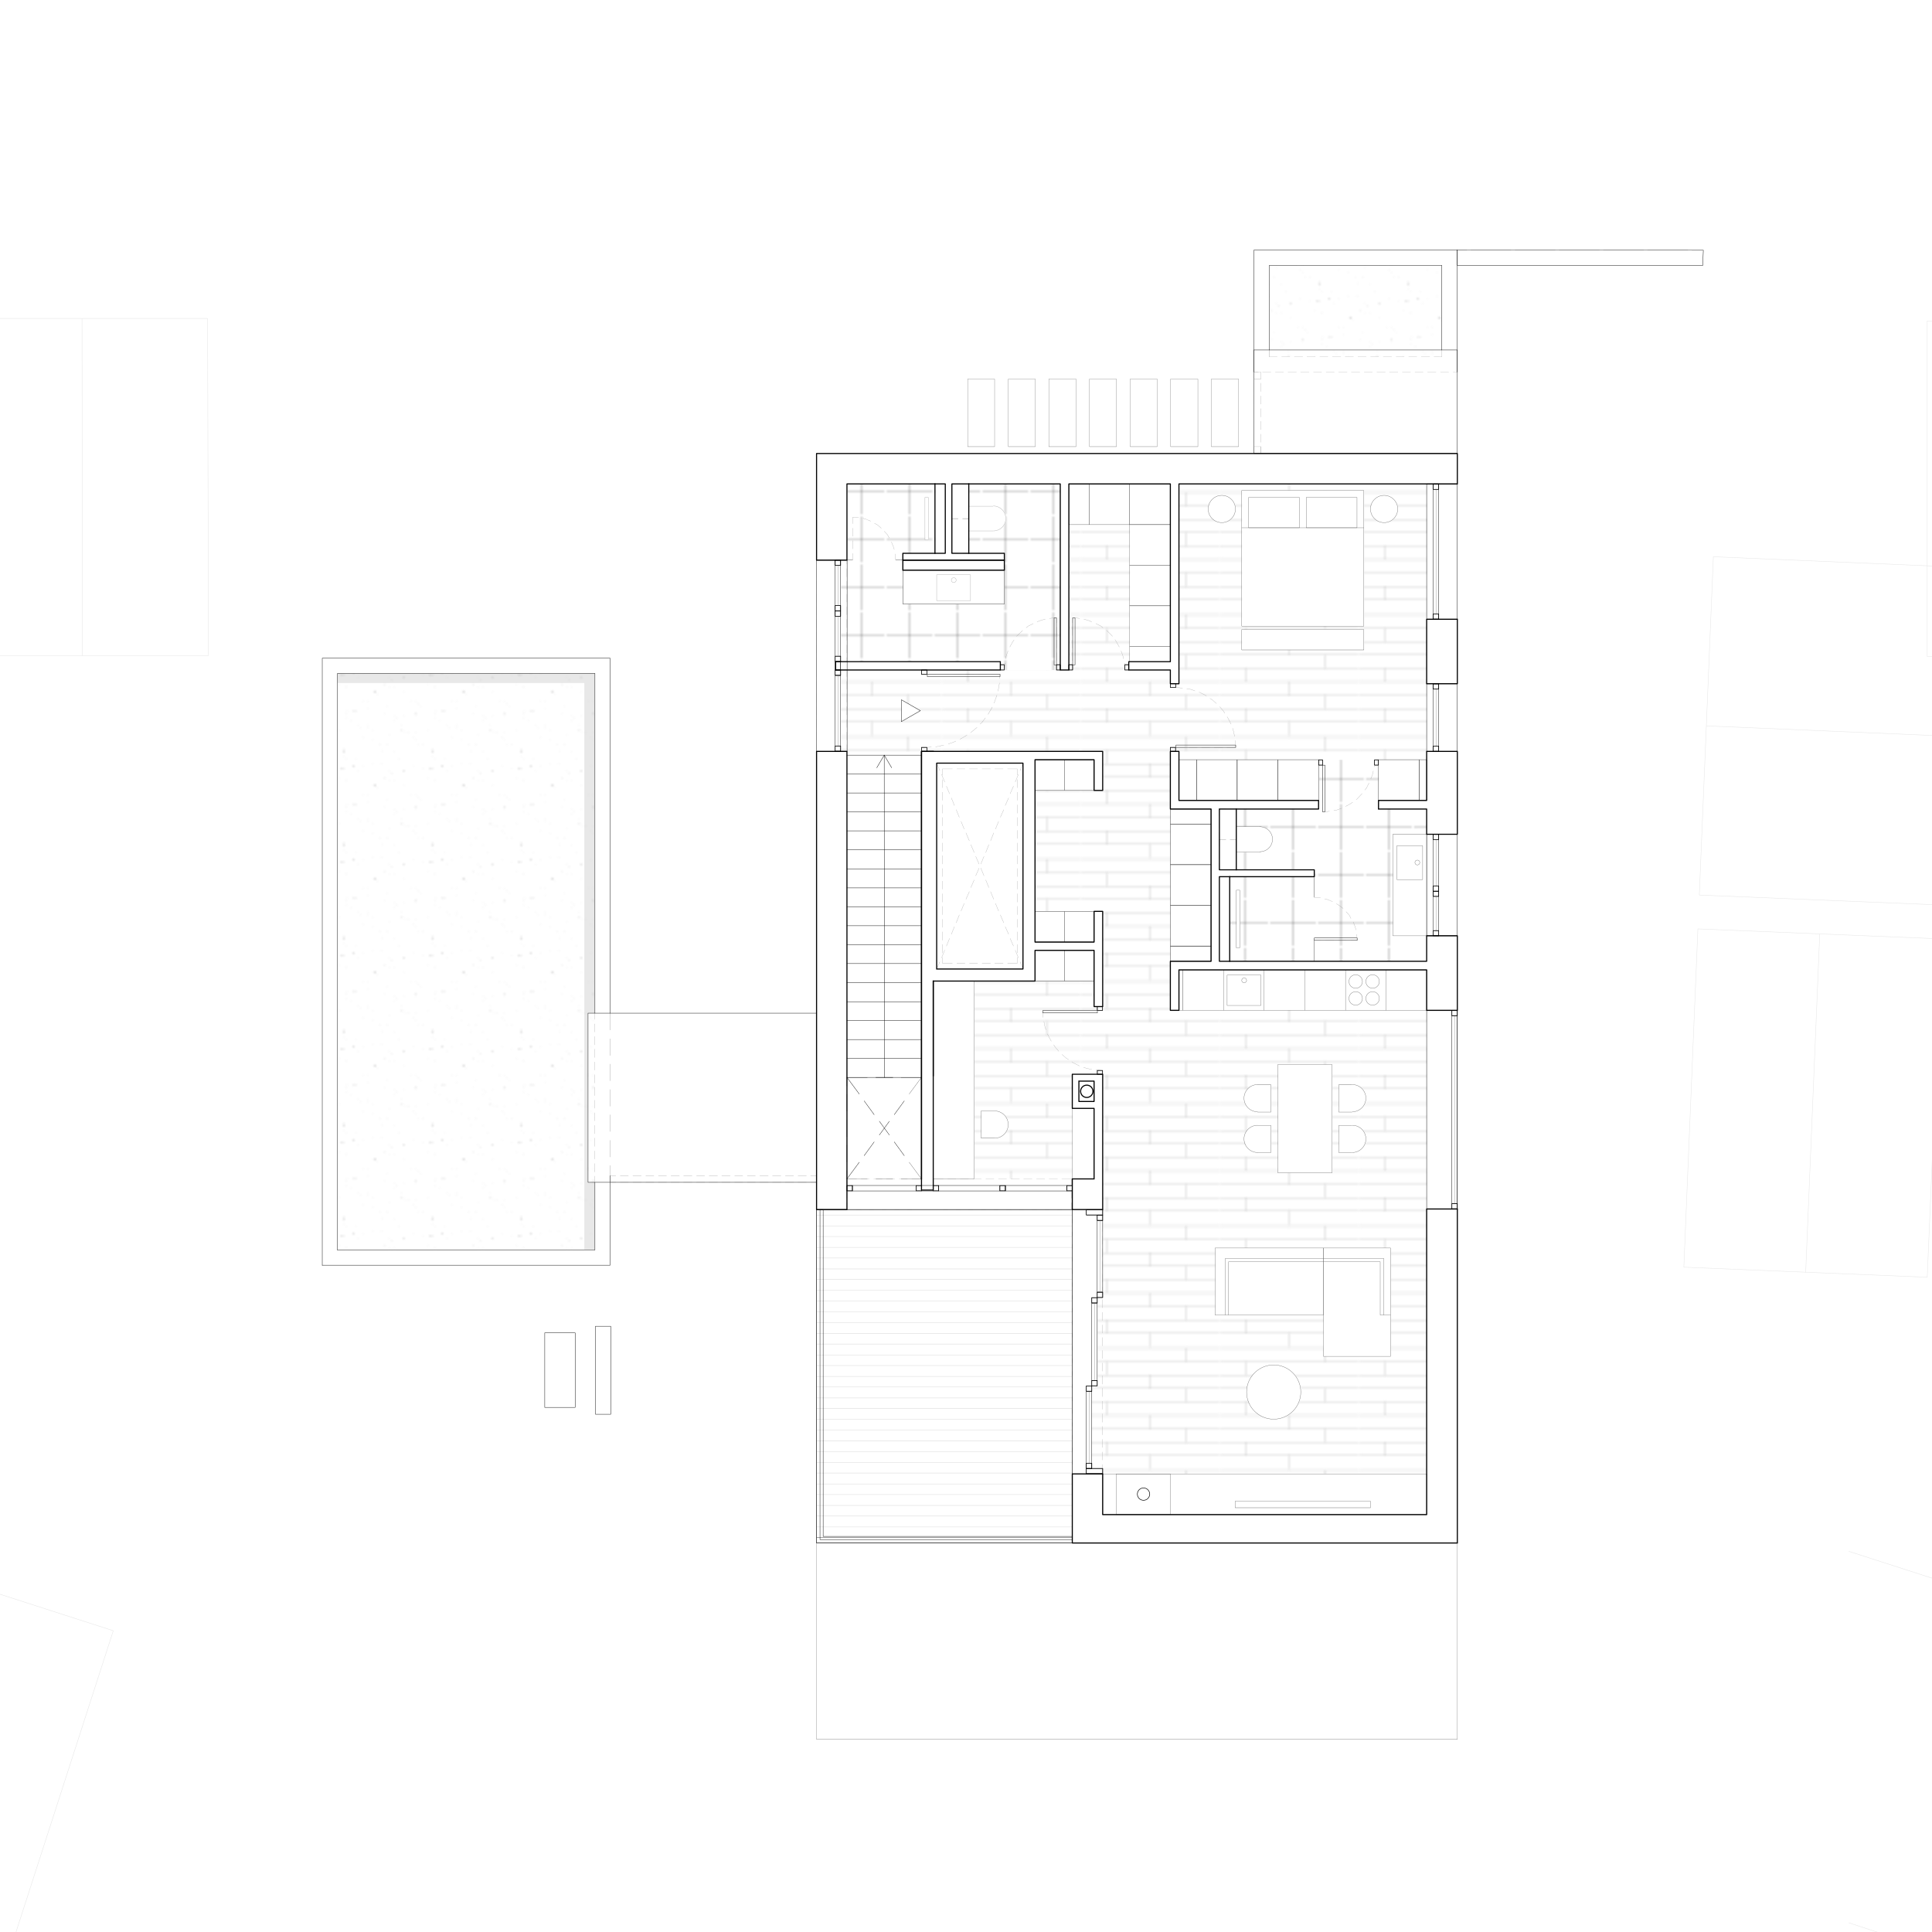 <?xml version="1.0" encoding="UTF-8"?>
<svg xmlns="http://www.w3.org/2000/svg" xmlns:xlink="http://www.w3.org/1999/xlink" viewBox="0 0 1080 1080">
  <defs>
    <style>
      .cls-1 {
        stroke: #757575;
      }

      .cls-1, .cls-2, .cls-3, .cls-4, .cls-5, .cls-6, .cls-7, .cls-8, .cls-9, .cls-10, .cls-11, .cls-12, .cls-13, .cls-14, .cls-15, .cls-16, .cls-17, .cls-18, .cls-19, .cls-20, .cls-21, .cls-22 {
        fill: none;
      }

      .cls-1, .cls-3, .cls-4, .cls-6, .cls-7, .cls-8, .cls-11, .cls-12, .cls-13, .cls-14, .cls-15, .cls-16, .cls-18, .cls-19, .cls-20, .cls-21, .cls-22 {
        stroke-linejoin: round;
      }

      .cls-1, .cls-3, .cls-8, .cls-11, .cls-19 {
        stroke-width: .15px;
      }

      .cls-23 {
        fill: url(#fliesen);
      }

      .cls-2, .cls-3, .cls-8, .cls-9, .cls-10, .cls-12, .cls-14, .cls-16, .cls-17 {
        stroke: #000;
      }

      .cls-2, .cls-4, .cls-9, .cls-18 {
        stroke-width: .2px;
      }

      .cls-2, .cls-9, .cls-10, .cls-17 {
        stroke-miterlimit: 10;
      }

      .cls-2, .cls-10, .cls-12, .cls-14, .cls-17 {
        stroke-linecap: square;
      }

      .cls-4, .cls-8, .cls-9, .cls-16, .cls-19 {
        stroke-linecap: round;
      }

      .cls-4, .cls-13, .cls-15, .cls-20, .cls-21 {
        stroke: #4d4d4d;
      }

      .cls-6, .cls-7, .cls-15, .cls-21 {
        stroke-width: .24px;
      }

      .cls-6, .cls-11 {
        stroke: #515151;
      }

      .cls-7 {
        stroke: #e6e6e6;
      }

      .cls-10, .cls-12 {
        stroke-width: .3px;
      }

      .cls-24 {
        fill: url(#Neues_Musterfeld_1);
      }

      .cls-13 {
        stroke-width: .12px;
      }

      .cls-14, .cls-16 {
        stroke-width: .6px;
      }

      .cls-15 {
        opacity: .2;
      }

      .cls-17, .cls-20, .cls-22 {
        stroke-width: .1px;
      }

      .cls-25 {
        fill: #b3b3b3;
        opacity: .3;
      }

      .cls-26 {
        fill: url(#Ter);
      }

      .cls-18 {
        stroke: #b3b3b3;
      }

      .cls-19 {
        stroke: #898989;
      }

      .cls-22 {
        stroke: gray;
      }
    </style>
    <pattern id="Neues_Musterfeld_1" data-name="Neues Musterfeld 1" x="0" y="0" width="36.96" height="38.28" patternTransform="translate(1208.63 2444.32) scale(1.34)" patternUnits="userSpaceOnUse" viewBox="0 0 36.96 38.28">
      <g>
        <rect class="cls-5" width="36.96" height="38.28"/>
        <line class="cls-4" x1="28.38" y1="38.34" x2="28.38" y2="38.34"/>
        <line class="cls-4" x1="37.02" y1="18.18" x2="37.02" y2="18.18"/>
        <g>
          <line class="cls-4" x1="2.1" y1="10.86" x2="2.1" y2="10.86"/>
          <line class="cls-4" x1="10.38" y1="4.5" x2="10.38" y2="4.5"/>
          <line class="cls-4" x1="2.58" y1="22.62" x2="2.58" y2="22.62"/>
          <line class="cls-4" x1="10.74" y1="16.38" x2="10.74" y2="16.38"/>
          <polyline class="cls-4" points="18.66 10.26 18.66 10.26 18.17 10.02 18.17 9.8"/>
          <line class="cls-4" x1="26.1" y1="4.62" x2="26.1" y2="4.62"/>
          <line class="cls-4" x1="2.94" y1="34.5" x2="2.94" y2="34.5"/>
          <line class="cls-4" x1="11.22" y1="28.14" x2="11.22" y2="28.14"/>
          <line class="cls-4" x1="19.02" y1="22.02" x2="19.02" y2="22.02"/>
          <line class="cls-4" x1="26.46" y1="16.38" x2="26.46" y2="16.38"/>
          <line class="cls-4" x1="34.74" y1="10.02" x2="34.74" y2="10.02"/>
          <line class="cls-4" x1="19.5" y1="33.9" x2="19.5" y2="33.9"/>
          <line class="cls-4" x1="26.82" y1="28.26" x2="26.82" y2="28.26"/>
          <line class="cls-4" x1="35.1" y1="21.9" x2="35.1" y2="21.9"/>
          <line class="cls-4" x1="35.46" y1="33.66" x2="35.46" y2="33.66"/>
          <line class="cls-4" x1=".42" y1="3.78" x2=".42" y2="3.78"/>
          <line class="cls-4" x1="8.7" y1="2.7" x2="8.7" y2="2.7"/>
          <line class="cls-4" x1="11.94" y1="2.22" x2="11.94" y2="2.22"/>
          <line class="cls-4" x1="16.86" y1="1.62" x2="16.86" y2="1.62"/>
          <line class="cls-4" x1="25.26" y1=".54" x2="25.26" y2=".54"/>
          <line class="cls-4" x1="28.38" y1=".06" x2="28.38" y2=".06"/>
          <line class="cls-4" x1="1.14" y1="19.5" x2="1.14" y2="19.5"/>
          <polyline class="cls-4" points="6.06 18.9 6.06 18.9 6.36 18.64"/>
          <line class="cls-4" x1="14.34" y1="17.82" x2="14.34" y2="17.82"/>
          <polyline class="cls-4" points="17.58 17.34 17.94 17.21 18.17 17.46"/>
          <polyline class="cls-4" points="22.5 16.74 22.5 16.74 22.96 16.57"/>
          <line class="cls-4" x1="30.9" y1="15.66" x2="30.9" y2="15.66"/>
          <line class="cls-4" x1="34.02" y1="15.18" x2="34.02" y2="15.18"/>
          <line class="cls-4" x1="3.54" y1="35.1" x2="3.54" y2="35.1"/>
          <line class="cls-4" x1="6.78" y1="34.62" x2="6.78" y2="34.62"/>
          <polyline class="cls-4" points="11.7 34.02 11.7 34.02 11.7 33.66"/>
          <line class="cls-4" x1="19.98" y1="32.94" x2="19.98" y2="32.94"/>
          <polyline class="cls-4" points="23.22 32.46 23.22 32.46 22.73 32.46"/>
          <line class="cls-4" x1="28.14" y1="31.86" x2="28.14" y2="31.86"/>
          <line class="cls-4" x1="36.54" y1="30.78" x2="36.54" y2="30.78"/>
          <line class="cls-4" x1="30.78" y1="5.82" x2="30.78" y2="5.82"/>
          <line class="cls-4" x1="33.3" y1="7.5" x2="33.3" y2="7.5"/>
          <line class="cls-4" x1="11.7" y1="5.82" x2="11.7" y2="5.82"/>
          <line class="cls-4" x1="14.22" y1="7.5" x2="14.22" y2="7.5"/>
          <line class="cls-4" x1="23.58" y1="13.38" x2="23.58" y2="13.38"/>
          <line class="cls-4" x1="35.7" y1="21.18" x2="35.7" y2="21.18"/>
          <line class="cls-4" x1="4.5" y1="13.5" x2="4.5" y2="13.5"/>
          <line class="cls-4" x1="16.62" y1="21.18" x2="16.62" y2="21.18"/>
          <line class="cls-4" x1="19.26" y1="22.86" x2="19.26" y2="22.86"/>
          <line class="cls-4" x1="28.5" y1="28.74" x2="28.5" y2="28.74"/>
          <line class="cls-4" x1=".18" y1="22.86" x2=".18" y2="22.86"/>
          <line class="cls-4" x1="9.42" y1="28.74" x2="9.42" y2="28.74"/>
          <line class="cls-4" x1="21.54" y1="36.54" x2="21.54" y2="36.54"/>
          <line class="cls-4" x1="24.18" y1="38.22" x2="24.18" y2="38.22"/>
          <line class="cls-4" x1="2.46" y1="36.54" x2="2.46" y2="36.54"/>
          <line class="cls-4" x1="5.1" y1="38.22" x2="5.1" y2="38.22"/>
          <line class="cls-4" x1="30.78" y1="1.86" x2="30.78" y2="1.86"/>
          <line class="cls-4" x1="36.9" y1="7.5" x2="36.9" y2="7.5"/>
          <polyline class="cls-4" points="5.94 1.38 5.94 1.38 5.94 1.62"/>
          <line class="cls-4" x1="7.02" y1="2.34" x2="7.02" y2="2.34"/>
          <line class="cls-4" x1="12.42" y1="7.26" x2="12.42" y2="7.26"/>
          <line class="cls-4" x1="18.54" y1="12.78" x2="18.54" y2="12.78"/>
          <line class="cls-4" x1="19.62" y1="13.86" x2="19.62" y2="13.86"/>
          <line class="cls-4" x1="24.9" y1="18.78" x2="24.9" y2="18.78"/>
          <polyline class="cls-4" points="31.02 24.3 31.02 24.3 31.16 24.06 31.58 24.18"/>
          <line class="cls-4" x1="32.22" y1="25.38" x2="32.22" y2="25.38"/>
          <line class="cls-4" x1=".06" y1="18.18" x2=".06" y2="18.18"/>
          <line class="cls-4" x1="1.26" y1="19.26" x2="1.26" y2="19.26"/>
          <line class="cls-4" x1="6.54" y1="24.06" x2="6.54" y2="24.06"/>
          <line class="cls-4" x1="12.66" y1="29.7" x2="12.66" y2="29.7"/>
          <line class="cls-4" x1="13.74" y1="30.66" x2="13.74" y2="30.66"/>
          <line class="cls-4" x1="19.14" y1="35.58" x2="19.14" y2="35.58"/>
        </g>
        <line class="cls-4" x1="-.06" y1="7.5" x2="-.06" y2="7.5"/>
        <g>
          <line class="cls-4" x1="24.18" y1="-.06" x2="24.18" y2="-.06"/>
          <line class="cls-4" x1="5.1" y1="-.06" x2="5.1" y2="-.06"/>
        </g>
      </g>
    </pattern>
    <pattern id="Ter" x="0" y="0" width="57.72" height="50.38" patternTransform="translate(1148.74 2393.81) scale(1.34)" patternUnits="userSpaceOnUse" viewBox="0 0 57.72 50.38">
      <g>
        <rect class="cls-5" x="0" y="0" width="57.72" height="50.38"/>
        <line class="cls-19" x1="43.59" y1="50.38" x2="43.59" y2="55.98"/>
        <g>
          <line class="cls-19" x1="-57.72" y1="44.78" x2="0" y2="44.78"/>
          <line class="cls-19" x1="-57.72" y1="39.18" x2="0" y2="39.18"/>
          <line class="cls-19" x1="-57.72" y1="50.38" x2="0" y2="50.38"/>
        </g>
        <g>
          <line class="cls-19" x1="0" y1="44.78" x2="57.72" y2="44.78"/>
          <line class="cls-19" x1="0" y1="39.18" x2="57.72" y2="39.18"/>
          <line class="cls-19" x1="0" y1="50.38" x2="57.72" y2="50.38"/>
          <line class="cls-19" x1="28.9" y1="44.78" x2="28.9" y2="50.38"/>
          <line class="cls-19" x1="10.73" y1="39.18" x2="10.73" y2="44.78"/>
          <line class="cls-19" x1="43.59" y1="33.59" x2="43.59" y2="39.18"/>
        </g>
        <g>
          <line class="cls-19" x1="57.72" y1="44.78" x2="115.45" y2="44.78"/>
          <line class="cls-19" x1="57.72" y1="39.18" x2="115.45" y2="39.18"/>
          <line class="cls-19" x1="57.72" y1="50.38" x2="115.45" y2="50.38"/>
        </g>
        <g>
          <line class="cls-19" x1="-57.72" y1="27.99" x2="0" y2="27.99"/>
          <line class="cls-19" x1="-57.72" y1="22.39" x2="0" y2="22.39"/>
          <line class="cls-19" x1="-57.72" y1="33.59" x2="0" y2="33.59"/>
        </g>
        <g>
          <line class="cls-19" x1="0" y1="27.99" x2="57.72" y2="27.99"/>
          <line class="cls-19" x1="0" y1="22.39" x2="57.72" y2="22.39"/>
          <line class="cls-19" x1="0" y1="33.59" x2="57.72" y2="33.59"/>
          <line class="cls-19" x1="28.9" y1="27.99" x2="28.9" y2="33.59"/>
          <line class="cls-19" x1="10.73" y1="22.39" x2="10.73" y2="27.99"/>
          <line class="cls-19" x1="43.59" y1="16.79" x2="43.59" y2="22.39"/>
        </g>
        <g>
          <line class="cls-19" x1="57.72" y1="27.99" x2="115.45" y2="27.99"/>
          <line class="cls-19" x1="57.72" y1="22.39" x2="115.45" y2="22.39"/>
          <line class="cls-19" x1="57.72" y1="33.59" x2="115.45" y2="33.59"/>
        </g>
        <g>
          <line class="cls-19" x1="-57.72" y1="11.2" x2="0" y2="11.2"/>
          <line class="cls-19" x1="-57.72" y1="5.6" x2="0" y2="5.6"/>
          <line class="cls-19" x1="-57.72" y1="16.79" x2="0" y2="16.79"/>
        </g>
        <g>
          <line class="cls-19" x1="0" y1="11.2" x2="57.72" y2="11.2"/>
          <line class="cls-19" x1="0" y1="5.6" x2="57.72" y2="5.6"/>
          <line class="cls-19" x1="0" y1="16.79" x2="57.72" y2="16.79"/>
          <line class="cls-19" x1="28.9" y1="11.2" x2="28.9" y2="16.79"/>
          <line class="cls-19" x1="10.73" y1="5.6" x2="10.73" y2="11.2"/>
          <line class="cls-19" x1="43.59" y1="0" x2="43.59" y2="5.6"/>
        </g>
        <g>
          <line class="cls-19" x1="57.72" y1="11.2" x2="115.45" y2="11.2"/>
          <line class="cls-19" x1="57.72" y1="5.6" x2="115.45" y2="5.6"/>
          <line class="cls-19" x1="57.72" y1="16.79" x2="115.45" y2="16.79"/>
        </g>
        <line class="cls-19" x1="-57.72" y1="0" x2="0" y2="0"/>
        <g>
          <line class="cls-19" x1="0" y1="0" x2="57.72" y2="0"/>
          <line class="cls-19" x1="28.9" y1="-5.6" x2="28.9" y2="0"/>
        </g>
        <line class="cls-19" x1="57.72" y1="0" x2="115.45" y2="0"/>
      </g>
    </pattern>
    <pattern id="fliesen" x="0" y="0" width="19.07" height="19.07" patternTransform="translate(1353.29 2486.36) scale(1.34)" patternUnits="userSpaceOnUse" viewBox="0 0 19.07 19.07">
      <g>
        <rect class="cls-5" x="0" y="0" width="19.07" height="19.07"/>
        <line class="cls-8" x1="9.54" y1="19.07" x2="9.54" y2="38.15"/>
        <line class="cls-8" x1="-19.07" y1="9.54" y2="9.54"/>
        <g>
          <line class="cls-8" y1="9.54" x2="19.07" y2="9.54"/>
          <line class="cls-8" x1="9.54" x2="9.54" y2="19.07"/>
        </g>
        <line class="cls-8" x1="19.07" y1="9.54" x2="38.15" y2="9.54"/>
        <line class="cls-8" x1="9.54" y1="-19.07" x2="9.54"/>
      </g>
    </pattern>
  </defs>
  <g id="geschnitten_dünn" data-name="geschnitten dünn">
    <polyline class="cls-7" points="1033.47 867.19 1164.58 909.46 1082.91 1162.43 1097.11 1118.41 1236.52 1162.43"/>
    <polyline class="cls-7" points="1217.06 179.39 1217.54 366.97 1077.33 366.97 1077.33 179.39 1217.06 179.39"/>
    <line class="cls-7" x1="1033.47" y1="1074.86" x2="1103.81" y2="1097.83"/>
    <polyline class="cls-5" points="1033.47 1162.43 2314.15 1162.43 2314.15 81.61 1033.47 81.61 1033.47 1162.43"/>
  </g>
  <g id="Ebene_14" data-name="Ebene 14">
    <polyline class="cls-7" points="-68.43 869.12 63.32 911.59 -18.74 1165.78 -4.48 1121.54 135.6 1165.78"/>
    <polyline class="cls-7" points="949.13 519.25 941.28 708.37 1077.34 713.98 1085.36 524.86 949.13 519.25"/>
    <polyline class="cls-7" points="957.78 311.22 949.93 500.34 1086.16 505.95 1094.01 316.99 957.78 311.22"/>
    <polyline class="cls-7" points="116.04 178.03 116.53 366.51 -24.35 366.51 -24.35 178.03 116.04 178.03"/>
    <line class="cls-7" x1="953.94" y1="405.78" x2="1090.01" y2="411.55"/>
    <line class="cls-7" x1="1017.24" y1="522.13" x2="1009.39" y2="711.25"/>
    <line class="cls-7" x1="45.85" y1="178.03" x2="46.01" y2="366.51"/>
    <polyline class="cls-5" points="-68.43 1165.78 1218.38 1165.78 1218.38 79.79 -68.43 79.79 -68.43 1165.78"/>
    <line class="cls-21" x1="599.42" y1="859.5" x2="456.46" y2="859.5"/>
    <line class="cls-15" x1="599.42" y1="853.57" x2="456.46" y2="853.57"/>
    <line class="cls-15" x1="599.42" y1="847.48" x2="456.46" y2="847.48"/>
    <line class="cls-15" x1="599.42" y1="841.55" x2="456.46" y2="841.55"/>
    <line class="cls-15" x1="599.42" y1="835.46" x2="456.46" y2="835.46"/>
    <line class="cls-15" x1="599.42" y1="829.53" x2="456.46" y2="829.53"/>
    <line class="cls-15" x1="599.42" y1="823.44" x2="456.46" y2="823.44"/>
    <line class="cls-15" x1="599.42" y1="817.51" x2="456.46" y2="817.51"/>
    <line class="cls-15" x1="599.42" y1="811.42" x2="456.46" y2="811.42"/>
    <line class="cls-15" x1="599.42" y1="805.49" x2="456.46" y2="805.49"/>
    <line class="cls-15" x1="599.42" y1="799.4" x2="456.46" y2="799.4"/>
    <line class="cls-15" x1="599.42" y1="793.47" x2="456.46" y2="793.47"/>
    <line class="cls-15" x1="599.42" y1="787.38" x2="456.46" y2="787.38"/>
    <line class="cls-15" x1="599.42" y1="781.45" x2="456.46" y2="781.45"/>
    <line class="cls-15" x1="599.42" y1="775.36" x2="456.46" y2="775.36"/>
    <line class="cls-15" x1="599.42" y1="769.43" x2="456.46" y2="769.43"/>
    <line class="cls-15" x1="599.42" y1="763.34" x2="456.46" y2="763.34"/>
    <line class="cls-15" x1="599.42" y1="757.41" x2="456.46" y2="757.41"/>
    <line class="cls-15" x1="599.42" y1="751.32" x2="456.46" y2="751.32"/>
    <line class="cls-15" x1="599.42" y1="745.39" x2="456.46" y2="745.39"/>
    <line class="cls-15" x1="599.42" y1="739.3" x2="456.46" y2="739.3"/>
    <line class="cls-15" x1="599.42" y1="733.37" x2="456.46" y2="733.37"/>
    <line class="cls-15" x1="599.42" y1="727.28" x2="456.46" y2="727.28"/>
    <line class="cls-15" x1="599.42" y1="721.35" x2="456.46" y2="721.35"/>
    <line class="cls-15" x1="599.42" y1="715.26" x2="456.46" y2="715.26"/>
    <line class="cls-15" x1="599.42" y1="709.33" x2="456.46" y2="709.33"/>
    <line class="cls-15" x1="599.42" y1="703.24" x2="456.46" y2="703.24"/>
    <line class="cls-15" x1="599.42" y1="697.31" x2="456.46" y2="697.31"/>
    <line class="cls-15" x1="599.42" y1="691.22" x2="456.46" y2="691.22"/>
    <line class="cls-15" x1="599.42" y1="685.29" x2="456.46" y2="685.29"/>
    <line class="cls-15" x1="599.42" y1="679.2" x2="456.46" y2="679.2"/>
    <polyline class="cls-21" points="456.46 676.15 599.42 676.15 599.42 862.55 456.46 862.55 456.46 676.15"/>
    <polyline class="cls-13" points="456.46 862.55 456.46 972.33 814.66 972.33 814.66 862.55 456.46 862.55"/>
    <polyline class="cls-13" points="692.38 211.85 677.15 211.85 677.15 249.68 692.38 249.68 692.38 211.85"/>
    <polyline class="cls-13" points="669.62 211.85 654.39 211.85 654.39 249.68 669.62 249.68 669.62 211.85"/>
    <polyline class="cls-13" points="646.86 211.85 631.79 211.85 631.79 249.68 646.86 249.68 646.86 211.85"/>
    <polyline class="cls-13" points="624.1 211.85 609.04 211.85 609.04 249.68 624.1 249.68 624.1 211.85"/>
    <polyline class="cls-13" points="601.5 211.85 586.28 211.85 586.28 249.68 601.5 249.68 601.5 211.85"/>
    <polyline class="cls-13" points="578.74 211.85 563.68 211.85 563.68 249.68 578.74 249.68 578.74 211.85"/>
    <polyline class="cls-13" points="555.99 211.85 540.92 211.85 540.92 249.68 555.99 249.68 555.99 211.85"/>
    <rect class="cls-24" x="709.52" y="148.38" width="96.6" height="51.09"/>
    <rect class="cls-24" x="188.65" y="376.45" width="143.92" height="322.3"/>
    <polygon class="cls-25" points="328.72 660.93 328.72 566.37 332.57 566.37 332.57 381.82 332.57 376.21 188.65 376.21 188.65 381.82 326.64 381.82 326.64 698.51 332.57 698.51 332.57 660.93 328.72 660.93"/>
    <path class="cls-26" d="M710.73,629.19h-7.45v-.16c-4.21,0-7.61,3.41-7.61,7.61s3.37,7.57,7.53,7.61h7.53v-15.07ZM748.55,606.44v15.23h7.53l.08-.16c4.21,0,7.61-3.41,7.61-7.61s-3.41-7.61-7.61-7.61l-.08.16h-7.53ZM748.55,629.19v15.07h7.61c4.21,0,7.61-3.41,7.61-7.61s-3.41-7.61-7.61-7.61l-.08.16h-7.53ZM714.57,595.06v60.58h30.29v-60.58h-30.29ZM703.27,621.66h7.45v-15.23h-7.45v-.16c-4.21,0-7.61,3.41-7.61,7.61s3.41,7.61,7.61,7.61v.16ZM599.82,345.36l4.01.32,2.24.48,2.08.48,2.4.96,2.24.96,2.88,1.44,1.12.96,1.92,1.44.32.16,2.88,2.88.16.32,1.44,1.76.8,1.28,1.6,2.88.96,2.08.96,2.56.48,1.92.48,2.4.16,3.85h25.48v9.78h.08v.04h2.88v-.04h.08l3.85.32,2.24.32,2.56.48,2.08.8,2.24.64,3.85,1.92.32.32,1.92,1.28,1.28.8,2.4,2.08,1.76,1.76,2.08,2.4.8,1.28,1.28,1.92.32.48,1.92,3.69.8,2.24.64,2.08.48,2.56.48,2.24.16,3.85h-36.54v146.97h143.28v259.16h-181.11v-3.05l-6.26-.19-.07-5.57v-38.48l3.29-1.92v-49.36h3.05v-126.93h-.08v-.04h-.4l-3.37-.28-2.24-.32-2.56-.48-2.08-.64-2.24-.8-3.85-1.92-.32-.32-1.92-1.28-1.28-.8-2.4-2.08-1.76-1.76-2.08-2.4-.8-1.28-1.28-1.92-.32-.48-1.92-3.69-.8-2.24-.64-2.08-.48-2.56-.48-2.24-.16-3.85h33.5v-55.45h-37.82v-67.63h37.82v-21.8h-98.25v-2.24l2.56-.16,2.24-.16h.16l4.49-.96,2.4-.64,2.56-.8,1.76-.8,2.24-.96.48-.32,3.53-2.08,1.92-1.28,2.72-2.24.96-.8,1.6-1.76.96-.8,2.08-2.72,1.44-1.92,2.08-3.53.32-.64.96-2.08.64-1.76.96-2.72.64-2.24.8-4.65.16-2.4.16-2.4h-5.13v-2.4h45.72v-2.88h-.04v-.16h-2.08v-26.12h2.08ZM777.56,758.21v-60.58h-98.09v37.5h60.58v23.08h37.5ZM727.4,778.17c0-8.36-6.78-15.15-15.15-15.15s-15.15,6.78-15.15,15.15,6.78,15.15,15.15,15.15,15.15-6.78,15.15-15.15Z"/>
    <polygon class="cls-23" points="561.68 371.48 559.43 371.48 559.43 369.88 562.32 368.28 562.8 366.35 563.76 363.79 564.72 361.7 566.32 358.82 567.12 357.7 568.57 355.77 568.73 355.45 571.77 352.57 571.93 352.41 573.86 350.97 574.98 350 577.86 348.56 579.95 347.6 582.51 346.64 584.59 346.16 586.84 345.68 590.84 345.36 592.93 345.36 592.93 371.48 590.84 371.48 590.84 371.64 590.8 371.64 590.8 374.53 561.68 374.53 561.68 371.48"/>
    <polygon class="cls-23" points="739.58 427.74 739.58 427.41 739.58 424.77 768.58 424.77 768.42 428.7 767.94 430.94 767.46 433.02 766.5 435.43 765.54 437.67 764.1 440.56 763.14 441.68 761.69 443.6 761.53 443.76 758.65 446.81 758.33 446.97 756.4 448.41 755.28 449.21 752.4 450.81 750.31 451.78 747.75 452.74 745.83 453.06 743.42 453.54 739.58 453.86 739.58 451.13 737.33 451.13 737.33 447.45 737.33 427.74 739.58 427.74"/>
    <path class="cls-26" d="M518.4,376.93v-2.4h35.74v2.4h5.13l-.16,2.4-.16,2.4-.8,4.65-.64,2.24-.96,2.72-.64,1.76-.96,2.08-.32.64-2.08,3.53-1.44,1.92-2.08,2.72-.96.8-1.6,1.76-.96.8-2.72,2.24-1.92,1.28-3.53,2.08-.48.32-2.24.96-1.76.8-2.56.8-2.4.64-4.49.96h-.16l-2.24.16-2.56.16h-3.05v4.33h-41.67v-47.6h41.67v2.4h3.05ZM504.14,403.37l10.58-6.09-10.58-6.09v12.18Z"/>
    <polygon class="cls-26" points="470.16 417 470.16 377.57 470.16 377.49 470.16 374.61 470.16 374.53 473.69 374.53 473.69 378.37 473.69 380.78 473.69 385.42 473.69 387.83 473.69 392.64 473.69 394.88 473.69 399.69 473.69 402.09 473.69 406.74 473.69 409.14 473.69 413.79 473.69 416.2 473.69 420.04 470.16 420.04 470.16 419.88 470.16 417"/>
    <path class="cls-26" d="M762.65,351.93h-68.28v11.38h68.28v-11.38ZM766.34,284.53c0,4.21,3.41,7.61,7.61,7.61s7.61-3.41,7.61-7.61-3.41-7.61-7.61-7.61-7.61,3.41-7.61,7.61ZM762.65,274.2h-68.28v75.81h68.28v-75.81ZM690.85,284.53c0-4.21-3.41-7.61-7.61-7.61s-7.61,3.41-7.61,7.61,3.41,7.61,7.61,7.61,7.61-3.41,7.61-7.61ZM657.52,384.3v-2.08h1.76v-111.71h138.47v154.18h-29.17v.08h-29.01v-.08h-80.3v-4.65h-1.76v-2.24h33.5l-.16-3.85-.48-2.24-.48-2.56-.64-2.08-.8-2.24-1.92-3.69-.32-.48-1.28-1.92-.8-1.28-2.08-2.4-1.76-1.76-2.4-2.08-1.28-.8-1.92-1.28-.32-.32-3.85-1.92-2.24-.64-2.08-.8-2.56-.48-2.24-.32-3.85-.32Z"/>
    <path class="cls-23" d="M704.6,462.15h-13.26v-9.9h46v-1.12h2.24v2.72l3.85-.32,2.4-.48,1.92-.32,2.56-.96,2.08-.96,2.88-1.6,1.12-.8,1.92-1.44.32-.16,2.88-3.05.16-.16,1.44-1.92.96-1.12,1.44-2.88.96-2.24.96-2.4.48-2.08.48-2.24.16-3.93v2.96h2.24v24.52h26.93v14.1h-18.91v56.74h18.91v14.26h-62.83v-11.7h24.04l-.32-3.37-.48-2.4-.32-1.6-1.12-2.88-1.28-1.92-.96-1.92-1.76-1.92-1.6-1.76-2.08-1.6-1.76-1.12-2.08-1.12-2.72-1.12-1.76-.48-2.24-.48-3.53-.32v-15.39h-43.59v-10.1h13.26v-.04c3.85,0,6.97-3.11,6.97-6.97s-3.13-6.97-6.97-6.97Z"/>
    <path class="cls-23" d="M758.65,522.29l.32,3.37h-24.04v11.7h-47.28v-47.28h47.28v11.54l3.53.32,2.24.48,1.76.48,2.72,1.12,2.08,1.12,1.76,1.12,2.08,1.6,1.6,1.76,1.76,1.92.96,1.92,1.28,1.92,1.12,2.88.32,1.6.48,2.4ZM693.26,529.83v-32.21h-1.92v32.21h1.92Z"/>
    <polygon class="cls-26" points="631.71 361.38 631.71 369.88 631.23 369.88 631.23 371.48 628.99 371.48 628.99 374.53 628.83 370.68 628.35 368.28 627.87 366.35 626.91 363.79 625.94 361.7 624.34 358.82 623.54 357.54 622.1 355.77 621.94 355.45 619.05 352.57 618.73 352.41 616.81 350.97 615.69 350 612.8 348.56 610.56 347.6 608.15 346.64 606.07 346.16 603.83 345.68 599.82 345.36 597.74 345.36 597.74 293.27 609.12 293.27 631.71 293.27 631.71 315.87 631.71 338.63 631.71 361.38"/>
    <path class="cls-26" d="M616.17,598.38h-2.48v.04h-.08v2.08h-13.94v62.18h-.32v-3.69h-54.65v-110.59h67.15v14.26h1.76v2.24h-30.45l.16,3.85.48,2.24.48,2.56.64,2.08.8,2.24,1.92,3.69.32.48,1.28,1.92.8,1.28,2.08,2.4,1.76,1.76,2.4,2.08,1.28.8,1.92,1.28.32.32,3.85,1.92,2.24.8,2.08.64,2.56.48,2.24.32,3.37.28ZM563.84,628.63c0-4.21-3.41-7.61-7.61-7.61h-7.53v15.23h7.53c4.21,0,7.61-3.41,7.61-7.61Z"/>
    <path class="cls-23" d="M473.69,313.14h3.21v-24.04l3.37.16,2.4.48,1.6.48,2.72,1.12,2.08,1.12,1.92,1.12,1.92,1.76,1.6,1.6,1.76,1.92,1.12,1.92,1.12,2.08,1.12,2.72.48,1.6.48,2.4.32,3.53h4.01v24.52h56.74v-28.37h-19.87v-12.5h13.7c3.85,0,6.97-3.13,6.97-6.97s-3.13-6.97-6.97-6.97l-.08.16h-13.62v-12.5h51.13v74.85h-2.08l-4.01.32-2.24.48-2.08.48-2.56.96-2.08.96-2.88,1.44-1.12.96-1.92,1.44-.16.16-3.05,2.88-.16.32-1.44,1.92-.8,1.12-1.6,2.88-.96,2.08-.96,2.56-.48,1.92-2.88,1.6h-89.27v-56.74h3.53Z"/>
    <path class="cls-23" d="M522.89,270.51v38.79h-17.95v3.85h-4.01l-.32-3.53-.48-2.4-.48-1.6-1.12-2.72-1.12-2.08-1.12-1.92-1.76-1.92-1.6-1.6-1.92-1.76-1.92-1.12-2.08-1.12-2.72-1.12-1.6-.48-2.4-.48-3.37-.16v24.04h-3.21v-42.63h49.2ZM519.2,301.76v-23.72h-1.92v23.72h1.92Z"/>
    <polyline class="cls-3" points="515.12 420.04 518.16 420.04 518.16 417.8 515.12 417.8 515.12 420.04"/>
    <polyline class="cls-3" points="515.12 376.93 518.16 376.93 518.16 374.53 515.12 374.53 515.12 376.93"/>
    <polyline class="cls-3" points="737.09 424.69 737.09 427.74 739.34 427.74 739.34 424.69 737.09 424.69"/>
    <polyline class="cls-3" points="768.34 424.69 768.34 427.74 770.59 427.74 770.59 424.69 768.34 424.69"/>
    <polyline class="cls-3" points="657.28 384.3 654.23 384.3 654.23 382.22 657.28 382.22 657.28 384.3"/>
    <polyline class="cls-3" points="657.28 417.8 654.23 417.8 654.23 420.04 657.28 420.04 657.28 417.8"/>
    <polyline class="cls-3" points="592.69 374.53 592.69 371.48 590.6 371.48 590.6 374.53 592.69 374.53"/>
    <polyline class="cls-3" points="561.44 374.53 561.44 371.48 559.19 371.48 559.19 374.53 561.44 374.53"/>
    <polyline class="cls-3" points="597.5 374.53 597.5 371.48 599.58 371.48 599.58 374.53 597.5 374.53"/>
    <polyline class="cls-3" points="628.75 374.53 628.75 371.48 630.99 371.48 630.99 374.53 628.75 374.53"/>
    <polyline class="cls-3" points="613.36 564.93 616.41 564.93 616.41 562.68 613.36 562.68 613.36 564.93"/>
    <polyline class="cls-3" points="613.36 598.42 616.41 598.42 616.41 600.51 613.36 600.51 613.36 598.42"/>
    <line class="cls-3" x1="504.7" y1="313.14" x2="500.69" y2="313.14"/>
    <line class="cls-3" x1="476.65" y1="313.14" x2="473.45" y2="313.14"/>
    <line class="cls-3" x1="661.28" y1="564.77" x2="661.28" y2="542.17"/>
    <line class="cls-3" x1="734.69" y1="490.08" x2="734.69" y2="501.62"/>
    <line class="cls-3" x1="734.69" y1="525.66" x2="734.69" y2="537.36"/>
    <polyline class="cls-2" points="806.01 195.66 806.01 148.38 709.52 148.38 709.52 195.66"/>
    <line class="cls-2" x1="701.03" y1="195.66" x2="701.03" y2="208.01"/>
    <polyline class="cls-2" points="814.66 208.01 814.66 195.66 814.66 139.73 701.03 139.73 701.03 195.66"/>
    <polyline class="cls-2" points="180.15 707.25 341.06 707.25 341.06 657.24"/>
    <polyline class="cls-2" points="341.06 566.37 341.06 367.95 180.15 367.95 180.15 707.25"/>
    <polyline class="cls-2" points="188.65 698.75 188.65 376.45 332.57 376.45 332.57 566.37"/>
    <polyline class="cls-2" points="332.57 660.93 332.57 698.75 188.65 698.75"/>
    <polyline class="cls-2" points="814.66 523.1 797.51 523.1 797.51 466.36 814.66 466.36 814.66 523.1"/>
    <polyline class="cls-2" points="814.66 675.83 797.51 675.83 797.51 564.77 814.66 564.77 814.66 675.83"/>
    <polyline class="cls-2" points="814.66 420.04 797.51 420.04 797.51 382.22 814.66 382.22 814.66 420.04"/>
    <polyline class="cls-2" points="814.66 346.16 797.51 346.16 797.51 270.51 814.66 270.51 814.66 346.16"/>
    <polyline class="cls-2" points="473.53 420.04 456.38 420.04 456.38 313.14 473.53 313.14 473.53 420.04"/>
    <polyline class="cls-2" points="811.62 564.77 811.62 567.81 814.66 567.81 814.66 564.77 811.62 564.77"/>
    <polyline class="cls-2" points="811.62 567.81 811.62 672.79 814.66 672.79 814.66 567.81 811.62 567.81"/>
    <polyline class="cls-2" points="811.62 675.83 811.62 672.79 814.66 672.79 814.66 675.83 811.62 675.83"/>
    <polyline class="cls-18" points="542.52 321.32 523.61 321.32 523.61 335.74 542.52 335.74 542.52 321.32"/>
    <path class="cls-18" d="M534.51,324.28c0-.75-.61-1.36-1.36-1.36s-1.36.61-1.36,1.36.61,1.36,1.36,1.36,1.36-.61,1.36-1.36"/>
    <polyline class="cls-2" points="490.12 429.18 494.28 422.13 498.45 429.18"/>
    <polyline class="cls-2" points="804.24 346.16 804.24 270.51 801.2 270.51 801.2 346.16 804.24 346.16"/>
    <polyline class="cls-2" points="804.24 270.51 804.24 273.56 801.2 273.56 801.2 270.51 804.24 270.51"/>
    <polyline class="cls-2" points="804.24 343.11 804.24 346.16 801.2 346.16 801.2 343.11 804.24 343.11"/>
    <path class="cls-18" d="M555.26,296.79c3.85,0,6.97-3.12,6.97-6.97s-3.12-6.97-6.97-6.97"/>
    <polyline class="cls-18" points="555.18 283.01 541.56 283.01 541.56 296.79 555.18 296.79"/>
    <polyline class="cls-18" points="518.96 278.04 518.96 301.76 517.04 301.76 517.04 278.04 518.96 278.04"/>
    <polyline class="cls-2" points="801.2 523.1 804.24 523.1 804.24 520.21 801.2 520.21 801.2 523.1 801.2 466.36 804.24 466.36 804.24 523.1 801.2 523.1"/>
    <polyline class="cls-2" points="801.2 495.21 801.2 498.25 804.24 498.25 804.24 495.21 801.2 495.21"/>
    <polyline class="cls-2" points="801.2 501.14 801.2 498.25 804.24 498.25 804.24 501.14 801.2 501.14"/>
    <polyline class="cls-2" points="801.2 469.41 801.2 466.36 804.24 466.36 804.24 469.41 801.2 469.41"/>
    <polyline class="cls-2" points="469.92 369.88 466.88 369.88 466.88 366.83 469.92 366.83 469.92 369.88 469.92 313.14 466.88 313.14 466.88 369.88 469.92 369.88"/>
    <polyline class="cls-2" points="469.92 338.46 469.92 341.51 466.88 341.51 466.88 338.46 469.92 338.46"/>
    <polyline class="cls-2" points="469.92 344.56 469.92 341.51 466.88 341.51 466.88 344.56 469.92 344.56"/>
    <polyline class="cls-2" points="469.92 316.03 469.92 313.14 466.88 313.14 466.88 316.03 469.92 316.03"/>
    <polyline class="cls-2" points="804.24 420.04 804.24 382.22 801.2 382.22 801.2 420.04 804.24 420.04"/>
    <polyline class="cls-2" points="804.24 417 804.24 420.04 801.2 420.04 801.2 417 804.24 417"/>
    <polyline class="cls-2" points="804.24 382.22 804.24 385.26 801.2 385.26 801.2 382.22 804.24 382.22"/>
    <polyline class="cls-2" points="466.88 417 469.92 417 469.92 420.04 466.88 420.04 466.88 417 466.88 377.57 469.92 377.57 469.92 417 466.88 417"/>
    <polyline class="cls-2" points="466.88 374.53 466.88 377.57 469.92 377.57 469.92 374.53 466.88 374.53"/>
    <polyline class="cls-2" points="469.92 374.53 469.92 369.88 466.88 369.88 466.88 374.53 469.92 374.53"/>
    <polyline class="cls-2" points="512.07 665.74 512.07 662.69 515.12 662.69 515.12 665.74 512.07 665.74 476.49 665.74 476.49 662.69 512.07 662.69 512.07 665.74"/>
    <polyline class="cls-2" points="473.45 665.74 476.49 665.74 476.49 662.69 473.45 662.69 473.45 665.74"/>
    <polyline class="cls-2" points="515.12 665.74 521.69 665.74 521.69 662.69 515.12 662.69 515.12 665.74"/>
    <polyline class="cls-2" points="559.03 665.74 559.03 662.69 562.08 662.69 562.08 665.74 559.03 665.74 524.73 665.74 524.73 662.69 559.03 662.69 559.03 665.74"/>
    <polyline class="cls-2" points="521.69 665.74 524.73 665.74 524.73 662.69 521.69 662.69 521.69 665.74"/>
    <polyline class="cls-2" points="562.08 665.74 596.37 665.74 596.37 662.69 562.08 662.69 562.08 665.74"/>
    <polyline class="cls-2" points="599.42 665.74 596.37 665.74 596.37 662.69 599.42 662.69 599.42 665.74"/>
    <polyline class="cls-2" points="701.03 253.52 701.03 195.66 814.66 195.66 814.66 253.52 701.03 253.52"/>
    <polyline class="cls-2" points="456.46 660.93 328.72 660.93 328.72 566.37 456.46 566.37 456.46 660.93"/>
    <polyline class="cls-2" points="341.38 790.59 332.89 790.59 332.89 741.38 341.38 741.38 341.38 790.59"/>
    <polyline class="cls-2" points="304.52 786.74 321.51 786.74 321.51 745.07 304.52 745.07 304.52 786.74"/>
    <polyline class="cls-2" points="616.41 679.2 616.41 682.24 613.36 682.24 613.36 679.2 616.41 679.2"/>
    <polyline class="cls-2" points="616.41 676.15 616.41 679.2 607.27 679.2 607.27 676.15 616.41 676.15"/>
    <polyline class="cls-2" points="616.41 682.24 616.41 722.31 613.36 722.31 613.36 682.24 616.41 682.24"/>
    <polyline class="cls-2" points="616.41 725.36 616.41 722.31 613.36 722.31 613.36 725.36 616.41 725.36"/>
    <polyline class="cls-2" points="616.41 820.88 616.41 823.92 607.27 823.92 607.27 820.88 616.41 820.88"/>
    <polyline class="cls-2" points="613.36 725.36 613.36 728.4 610.32 728.4 610.32 725.36 613.36 725.36"/>
    <polyline class="cls-2" points="613.36 728.4 613.36 771.67 610.32 771.67 610.32 728.4 613.36 728.4"/>
    <polyline class="cls-2" points="613.36 774.72 613.36 771.67 610.32 771.67 610.32 774.72 613.36 774.72"/>
    <polyline class="cls-2" points="610.32 774.72 610.32 777.77 607.27 777.77 607.27 774.72 610.32 774.72"/>
    <polyline class="cls-2" points="610.32 777.77 610.32 820.88 607.27 820.88 607.27 777.77 610.32 777.77"/>
    <polyline class="cls-2" points="610.32 820.88 610.32 817.99 607.27 817.99 607.27 820.88 610.32 820.88"/>
    <polyline class="cls-2" points="503.9 391.19 503.9 403.37 514.48 397.28 503.9 391.19"/>
    <polyline class="cls-2" points="456.46 676.15 599.42 676.15 599.42 862.55 456.46 862.55 456.46 676.15"/>
    <line class="cls-2" x1="499.09" y1="602.27" x2="489.63" y2="602.27"/>
    <line class="cls-2" x1="473.45" y1="602.27" x2="515.12" y2="602.27"/>
    <line class="cls-2" x1="473.45" y1="591.69" x2="515.12" y2="591.69"/>
    <line class="cls-2" x1="473.45" y1="581.11" x2="515.12" y2="581.11"/>
    <line class="cls-2" x1="473.45" y1="570.54" x2="515.12" y2="570.54"/>
    <line class="cls-2" x1="473.45" y1="559.96" x2="515.12" y2="559.96"/>
    <line class="cls-2" x1="473.45" y1="549.22" x2="515.12" y2="549.22"/>
    <line class="cls-2" x1="473.45" y1="538.64" x2="515.12" y2="538.64"/>
    <line class="cls-2" x1="473.45" y1="528.06" x2="515.12" y2="528.06"/>
    <line class="cls-2" x1="473.45" y1="517.49" x2="515.12" y2="517.49"/>
    <line class="cls-2" x1="473.45" y1="506.91" x2="515.12" y2="506.91"/>
    <line class="cls-2" x1="473.45" y1="496.33" x2="515.12" y2="496.33"/>
    <line class="cls-2" x1="473.45" y1="485.75" x2="515.12" y2="485.75"/>
    <line class="cls-2" x1="473.45" y1="475.01" x2="515.12" y2="475.01"/>
    <line class="cls-2" x1="473.45" y1="464.44" x2="515.12" y2="464.44"/>
    <line class="cls-2" x1="473.45" y1="453.86" x2="515.12" y2="453.86"/>
    <line class="cls-2" x1="473.45" y1="443.28" x2="515.12" y2="443.28"/>
    <line class="cls-2" x1="473.45" y1="432.7" x2="515.12" y2="432.7"/>
    <polyline class="cls-2" points="515.12 581.11 515.12 422.13 473.45 422.13"/>
    <polyline class="cls-2" points="458.38 676.15 460.14 676.15 460.14 858.86 599.42 858.86 599.42 860.62 458.38 860.62 458.38 676.15"/>
    <polyline class="cls-2" points="952.17 140.05 951.85 148.38 814.66 148.38 814.66 139.73 952.17 139.89"/>
    <line class="cls-9" x1="521.69" y1="602.27" x2="521.69" y2="602.27"/>
    <line class="cls-2" x1="521.69" y1="601.31" x2="521.69" y2="581.11"/>
    <polyline class="cls-2" points="466.88 369.88 469.92 369.88 469.92 374.53 466.88 374.53"/>
    <line class="cls-2" x1="494.28" y1="422.13" x2="494.36" y2="602.27"/>
    <rect class="cls-2" x="589.25" y="345.36" width="1.32" height="26.28"/>
    <rect class="cls-2" x="599.62" y="345.36" width="1.32" height="26.28"/>
    <rect class="cls-2" x="739.34" y="427.74" width="1.32" height="26.07"/>
    <rect class="cls-2" x="673.43" y="400.45" width="1.32" height="33.38" transform="translate(1091.22 -256.95) rotate(90)"/>
    <rect class="cls-2" x="538.05" y="357.26" width="1.32" height="40.65" transform="translate(916.29 -161.12) rotate(90)"/>
    <rect class="cls-2" x="597.52" y="550.32" width="1.32" height="30.53" transform="translate(1163.76 -32.59) rotate(90)"/>
    <rect class="cls-2" x="746.01" y="513.02" width="1.32" height="23.96" transform="translate(1271.67 -221.66) rotate(90)"/>
    <polyline class="cls-11" points="697.99 295.03 697.99 278.04 726.35 278.04 726.35 295.03 697.99 295.03"/>
    <polyline class="cls-11" points="758.57 295.03 758.57 278.04 730.2 278.04 730.2 295.03 758.57 295.03"/>
    <polyline class="cls-11" points="762.41 274.2 762.41 350 694.14 350 694.14 274.2 762.41 274.2"/>
    <path class="cls-11" d="M781.33,284.53c0-4.2-3.41-7.61-7.61-7.61s-7.61,3.41-7.61,7.61,3.41,7.61,7.61,7.61,7.61-3.41,7.61-7.61"/>
    <line class="cls-11" x1="694.14" y1="295.03" x2="762.41" y2="295.03"/>
    <path class="cls-11" d="M690.61,284.53c0-4.2-3.41-7.61-7.61-7.61s-7.61,3.41-7.61,7.61,3.41,7.61,7.61,7.61,7.61-3.41,7.61-7.61"/>
    <polyline class="cls-11" points="762.41 351.93 694.14 351.93 694.14 363.31 762.41 363.31 762.41 351.93"/>
    <polyline class="cls-11" points="654.23 270.51 654.23 293.27 631.47 293.27 631.47 270.51 654.23 270.51"/>
    <polyline class="cls-11" points="631.47 270.51 631.47 293.27 608.88 293.27 608.88 270.51 631.47 270.51"/>
    <polyline class="cls-11" points="654.23 293.27 654.23 315.87 631.47 315.87 631.47 293.27 654.23 293.27"/>
    <polyline class="cls-11" points="654.23 315.87 654.23 338.63 631.47 338.63 631.47 315.87 654.23 315.87"/>
    <polyline class="cls-11" points="654.23 338.63 654.23 361.38 631.47 361.38 631.47 338.63 654.23 338.63"/>
    <polyline class="cls-11" points="654.23 361.38 654.23 369.88 631.47 369.88 631.47 361.38 654.23 361.38"/>
    <polyline class="cls-11" points="608.88 270.51 608.88 293.27 597.5 293.27 597.5 270.51 608.88 270.51"/>
    <polyline class="cls-11" points="714.33 655.64 714.33 595.06 744.62 595.06 744.62 655.64 714.33 655.64"/>
    <polyline class="cls-11" points="710.49 621.66 710.49 606.44 702.95 606.44"/>
    <path class="cls-11" d="M703.03,606.28c-4.2,0-7.61,3.41-7.61,7.61s3.41,7.61,7.61,7.61"/>
    <line class="cls-11" x1="702.95" y1="621.66" x2="710.49" y2="621.66"/>
    <polyline class="cls-11" points="710.49 644.26 710.49 629.19 702.95 629.19"/>
    <path class="cls-11" d="M703.03,629.03c-4.2,0-7.61,3.41-7.61,7.61s3.41,7.61,7.61,7.61"/>
    <line class="cls-11" x1="702.95" y1="644.26" x2="710.49" y2="644.26"/>
    <polyline class="cls-11" points="748.31 621.66 748.31 606.44 755.84 606.44"/>
    <path class="cls-11" d="M755.92,621.5c4.2,0,7.61-3.41,7.61-7.61s-3.41-7.61-7.61-7.61"/>
    <line class="cls-11" x1="755.84" y1="621.66" x2="748.31" y2="621.66"/>
    <polyline class="cls-11" points="748.31 644.26 748.31 629.19 755.84 629.19"/>
    <path class="cls-11" d="M755.92,644.26c4.2,0,7.61-3.41,7.61-7.61s-3.41-7.61-7.61-7.61"/>
    <line class="cls-11" x1="755.84" y1="644.26" x2="748.31" y2="644.26"/>
    <path class="cls-11" d="M727.15,778.17c0-8.36-6.78-15.15-15.15-15.15s-15.15,6.78-15.15,15.15,6.78,15.15,15.15,15.15,15.15-6.78,15.15-15.15"/>
    <polyline class="cls-11" points="739.82 697.63 739.82 758.21 777.32 758.21 777.32 697.63 739.82 697.63"/>
    <polyline class="cls-11" points="739.82 705.32 771.55 705.32 771.55 735.13 773.47 735.13"/>
    <polyline class="cls-11" points="739.82 703.4 773.47 703.4 773.47 735.13 777.32 735.13"/>
    <polyline class="cls-11" points="739.82 735.13 739.82 697.63 679.23 697.63 679.23 735.13 739.82 735.13"/>
    <polyline class="cls-11" points="739.82 705.32 686.77 705.32 686.77 735.13"/>
    <polyline class="cls-11" points="739.82 703.4 685 703.4 685 735.13"/>
    <polyline class="cls-11" points="616.41 846.68 616.41 823.92 797.51 823.92 797.51 846.68 616.41 846.68"/>
    <polyline class="cls-11" points="623.94 846.68 654.23 846.68 654.23 823.92 623.94 823.92 623.94 846.68"/>
    <polyline class="cls-11" points="690.45 839.15 690.45 842.83 766.1 842.83 766.1 839.15 690.45 839.15"/>
    <polyline class="cls-11" points="704.88 545.05 685.97 545.05 685.97 562.04 704.88 562.04 704.88 545.05"/>
    <path class="cls-11" d="M696.86,548.02c0-.75-.61-1.36-1.36-1.36s-1.36.61-1.36,1.36.61,1.36,1.36,1.36,1.36-.61,1.36-1.36"/>
    <polyline class="cls-11" points="659.04 542.17 797.51 542.17 797.51 564.77 659.04 564.77 659.04 542.17"/>
    <path class="cls-11" d="M761.61,558.12c0-2.08-1.69-3.77-3.77-3.77s-3.77,1.69-3.77,3.77,1.69,3.77,3.77,3.77,3.77-1.69,3.77-3.77"/>
    <path class="cls-11" d="M761.61,548.66c0-2.08-1.69-3.77-3.77-3.77s-3.77,1.69-3.77,3.77,1.69,3.77,3.77,3.77,3.77-1.69,3.77-3.77"/>
    <path class="cls-11" d="M771.07,558.12c0-2.08-1.69-3.77-3.77-3.77s-3.77,1.69-3.77,3.77,1.69,3.77,3.77,3.77,3.77-1.69,3.77-3.77"/>
    <path class="cls-11" d="M771.07,548.66c0-2.08-1.69-3.77-3.77-3.77s-3.77,1.69-3.77,3.77,1.69,3.77,3.77,3.77,3.77-1.69,3.77-3.77"/>
    <line class="cls-11" x1="774.92" y1="564.77" x2="774.92" y2="542.17"/>
    <line class="cls-11" x1="752.16" y1="564.77" x2="752.16" y2="542.17"/>
    <line class="cls-11" x1="729.4" y1="564.77" x2="729.4" y2="542.17"/>
    <line class="cls-11" x1="706.64" y1="564.77" x2="706.64" y2="542.17"/>
    <line class="cls-11" x1="684.04" y1="564.77" x2="684.04" y2="542.17"/>
    <polyline class="cls-11" points="778.6 523.1 778.6 466.36 797.51 466.36 797.51 523.1 778.6 523.1"/>
    <polyline class="cls-11" points="795.27 491.68 795.27 472.77 780.85 472.77 780.85 491.68 795.27 491.68"/>
    <path class="cls-11" d="M793.67,482.15c0-.75-.61-1.36-1.36-1.36s-1.36.61-1.36,1.36.61,1.36,1.36,1.36,1.36-.61,1.36-1.36"/>
    <polyline class="cls-11" points="691.09 497.61 691.09 529.83 693.02 529.83 693.02 497.61 691.09 497.61"/>
    <path class="cls-11" d="M704.36,476.1c3.85,0,6.97-3.12,6.97-6.97s-3.12-6.97-6.97-6.97"/>
    <polyline class="cls-11" points="704.72 462.16 691.09 462.16 691.09 476.14 704.72 476.14"/>
    <polyline class="cls-11" points="544.45 548.42 544.45 659.01 521.69 659.01 521.69 548.42 544.45 548.42"/>
    <polyline class="cls-11" points="548.45 636.25 548.45 621.02 555.99 621.02"/>
    <path class="cls-11" d="M555.99,636.25c4.2,0,7.61-3.41,7.61-7.61s-3.41-7.61-7.61-7.61"/>
    <line class="cls-11" x1="555.99" y1="636.25" x2="548.45" y2="636.25"/>
    <line class="cls-11" x1="599.42" y1="619.58" x2="599.42" y2="659.01"/>
    <polyline class="cls-6" points="611.6 509.47 578.58 509.47 578.58 526.62 611.6 526.62 611.6 509.47"/>
    <line class="cls-6" x1="595.09" y1="509.47" x2="595.09" y2="526.62"/>
    <polyline class="cls-6" points="595.09 531.27 595.09 548.42 611.6 548.42 611.6 531.27 595.09 531.27 578.58 531.27 578.58 548.42 595.09 548.42 595.09 531.27"/>
    <polyline class="cls-6" points="654.23 452.26 676.99 452.26 676.99 460.75 654.23 460.75 654.23 452.26"/>
    <polyline class="cls-6" points="654.23 460.75 676.99 460.75 676.99 483.35 654.23 483.35 654.23 460.75"/>
    <polyline class="cls-6" points="654.23 483.35 676.99 483.35 676.99 506.11 654.23 506.11 654.23 483.35"/>
    <polyline class="cls-6" points="654.23 506.11 676.99 506.11 676.99 528.87 654.23 528.87 654.23 506.11"/>
    <polyline class="cls-6" points="654.23 528.87 676.99 528.87 676.99 537.36 654.23 537.36 654.23 528.87"/>
    <polyline class="cls-6" points="611.6 424.69 578.58 424.69 578.58 441.84 611.6 441.84 611.6 424.69"/>
    <line class="cls-6" x1="595.09" y1="424.69" x2="595.09" y2="441.84"/>
    <polyline class="cls-6" points="691.57 424.69 691.57 447.45 668.98 447.45 668.98 424.69 691.57 424.69"/>
    <polyline class="cls-6" points="737.09 424.69 714.33 424.69 714.33 447.45 737.09 447.45 737.09 424.69"/>
    <polyline class="cls-6" points="714.33 424.69 691.57 424.69 691.57 447.45 714.33 447.45 714.33 424.69"/>
    <polyline class="cls-6" points="668.98 424.69 668.98 447.45 659.04 447.45 659.04 424.69 668.98 424.69"/>
    <polyline class="cls-6" points="793.35 424.69 770.59 424.69 770.59 447.45 793.35 447.45 793.35 424.69"/>
    <polyline class="cls-6" points="797.51 424.69 797.51 447.45 793.35 447.45 793.35 424.69 797.51 424.69"/>
    <polyline class="cls-6" points="561.44 318.75 504.7 318.75 504.7 337.66 561.44 337.66 561.44 318.75"/>
    <line class="cls-22" x1="599.42" y1="823.92" x2="603.11" y2="823.92"/>
    <line class="cls-22" x1="605.51" y1="823.92" x2="610.32" y2="823.92"/>
    <polyline class="cls-22" points="612.56 823.92 616.41 823.92 616.41 818.63"/>
    <line class="cls-22" x1="616.41" y1="816.23" x2="616.41" y2="811.58"/>
    <line class="cls-22" x1="616.41" y1="809.18" x2="616.41" y2="804.53"/>
    <line class="cls-22" x1="616.41" y1="802.13" x2="616.41" y2="797.32"/>
    <line class="cls-22" x1="616.41" y1="795.07" x2="616.41" y2="790.27"/>
    <line class="cls-22" x1="616.41" y1="787.86" x2="616.41" y2="783.21"/>
    <line class="cls-22" x1="616.41" y1="780.81" x2="616.41" y2="776"/>
    <line class="cls-22" x1="616.41" y1="773.76" x2="616.41" y2="768.95"/>
    <line class="cls-22" x1="616.41" y1="766.55" x2="616.41" y2="761.9"/>
    <line class="cls-22" x1="616.41" y1="759.49" x2="616.41" y2="754.85"/>
    <line class="cls-22" x1="616.41" y1="752.44" x2="616.41" y2="747.63"/>
    <line class="cls-22" x1="616.41" y1="745.23" x2="616.41" y2="740.58"/>
    <line class="cls-22" x1="616.41" y1="738.18" x2="616.41" y2="733.53"/>
    <line class="cls-22" x1="616.41" y1="731.13" x2="616.41" y2="726.32"/>
    <line class="cls-22" x1="616.41" y1="724.07" x2="616.41" y2="719.27"/>
    <line class="cls-22" x1="616.41" y1="716.86" x2="616.41" y2="712.21"/>
    <line class="cls-22" x1="616.41" y1="709.81" x2="616.41" y2="705.16"/>
    <line class="cls-22" x1="616.41" y1="702.76" x2="616.41" y2="697.95"/>
    <line class="cls-22" x1="616.41" y1="695.55" x2="616.41" y2="690.9"/>
    <line class="cls-22" x1="616.41" y1="688.49" x2="616.41" y2="683.85"/>
    <polyline class="cls-22" points="616.41 681.44 616.41 676.15 612.56 676.15"/>
    <line class="cls-22" x1="610.32" y1="676.15" x2="605.51" y2="676.15"/>
    <polyline class="cls-22" points="603.11 676.15 599.42 676.15 599.42 681.44"/>
    <line class="cls-22" x1="599.42" y1="683.85" x2="599.42" y2="688.49"/>
    <line class="cls-22" x1="599.42" y1="690.9" x2="599.42" y2="695.55"/>
    <line class="cls-22" x1="599.42" y1="697.95" x2="599.42" y2="702.76"/>
    <line class="cls-22" x1="599.42" y1="705.16" x2="599.42" y2="709.81"/>
    <line class="cls-22" x1="599.42" y1="712.21" x2="599.42" y2="716.86"/>
    <line class="cls-22" x1="599.42" y1="719.27" x2="599.42" y2="724.07"/>
    <line class="cls-22" x1="599.42" y1="726.32" x2="599.42" y2="731.13"/>
    <line class="cls-22" x1="599.42" y1="733.53" x2="599.42" y2="738.18"/>
    <line class="cls-22" x1="599.42" y1="740.58" x2="599.42" y2="745.23"/>
    <line class="cls-22" x1="599.42" y1="747.63" x2="599.42" y2="752.44"/>
    <line class="cls-22" x1="599.42" y1="754.85" x2="599.42" y2="759.49"/>
    <line class="cls-22" x1="599.42" y1="761.9" x2="599.42" y2="766.55"/>
    <line class="cls-22" x1="599.42" y1="768.95" x2="599.42" y2="773.76"/>
    <line class="cls-22" x1="599.42" y1="776" x2="599.42" y2="780.81"/>
    <line class="cls-22" x1="599.42" y1="783.21" x2="599.42" y2="787.86"/>
    <line class="cls-22" x1="599.42" y1="790.27" x2="599.42" y2="795.07"/>
    <line class="cls-22" x1="599.42" y1="797.32" x2="599.42" y2="802.13"/>
    <line class="cls-22" x1="599.42" y1="804.53" x2="599.42" y2="809.18"/>
    <line class="cls-22" x1="599.42" y1="811.58" x2="599.42" y2="816.23"/>
    <line class="cls-22" x1="599.42" y1="818.63" x2="599.42" y2="823.92"/>
    <line class="cls-22" x1="709.52" y1="199.51" x2="714.01" y2="199.51"/>
    <line class="cls-22" x1="716.42" y1="199.51" x2="721.06" y2="199.51"/>
    <line class="cls-22" x1="723.47" y1="199.51" x2="728.28" y2="199.51"/>
    <line class="cls-22" x1="730.52" y1="199.51" x2="735.33" y2="199.51"/>
    <line class="cls-22" x1="737.73" y1="199.51" x2="742.38" y2="199.51"/>
    <line class="cls-22" x1="744.78" y1="199.51" x2="749.59" y2="199.51"/>
    <line class="cls-22" x1="751.84" y1="199.51" x2="756.64" y2="199.51"/>
    <line class="cls-22" x1="759.05" y1="199.51" x2="763.7" y2="199.51"/>
    <line class="cls-22" x1="766.1" y1="199.51" x2="770.75" y2="199.51"/>
    <line class="cls-22" x1="773.15" y1="199.51" x2="777.96" y2="199.51"/>
    <line class="cls-22" x1="780.36" y1="199.51" x2="785.01" y2="199.51"/>
    <line class="cls-22" x1="787.42" y1="199.51" x2="792.06" y2="199.51"/>
    <line class="cls-22" x1="794.47" y1="199.51" x2="799.28" y2="199.51"/>
    <polyline class="cls-22" points="801.52 199.51 806.01 199.51 806.01 195.66"/>
    <line class="cls-22" x1="701.03" y1="208.01" x2="703.43" y2="208.01"/>
    <line class="cls-22" x1="705.68" y1="208.01" x2="710.49" y2="208.01"/>
    <line class="cls-22" x1="712.89" y1="208.01" x2="717.54" y2="208.01"/>
    <line class="cls-22" x1="719.94" y1="208.01" x2="724.75" y2="208.01"/>
    <line class="cls-22" x1="726.99" y1="208.01" x2="731.8" y2="208.01"/>
    <line class="cls-22" x1="734.21" y1="208.01" x2="738.85" y2="208.01"/>
    <line class="cls-22" x1="741.26" y1="208.01" x2="745.91" y2="208.01"/>
    <line class="cls-22" x1="748.31" y1="208.01" x2="753.12" y2="208.01"/>
    <line class="cls-22" x1="755.36" y1="208.01" x2="760.17" y2="208.01"/>
    <line class="cls-22" x1="762.57" y1="208.01" x2="767.22" y2="208.01"/>
    <line class="cls-22" x1="769.63" y1="208.01" x2="774.43" y2="208.01"/>
    <line class="cls-22" x1="776.68" y1="208.01" x2="781.49" y2="208.01"/>
    <line class="cls-22" x1="783.89" y1="208.01" x2="788.54" y2="208.01"/>
    <line class="cls-22" x1="790.94" y1="208.01" x2="795.59" y2="208.01"/>
    <line class="cls-22" x1="797.99" y1="208.01" x2="802.8" y2="208.01"/>
    <line class="cls-22" x1="805.21" y1="208.01" x2="809.85" y2="208.01"/>
    <line class="cls-22" x1="812.26" y1="208.01" x2="814.66" y2="208.01"/>
    <polyline class="cls-22" points="456.46 657.24 456.46 660.93 453.09 660.93"/>
    <line class="cls-22" x1="450.85" y1="660.93" x2="446.04" y2="660.93"/>
    <line class="cls-22" x1="443.64" y1="660.93" x2="438.99" y2="660.93"/>
    <line class="cls-22" x1="436.58" y1="660.93" x2="431.78" y2="660.93"/>
    <line class="cls-22" x1="429.53" y1="660.93" x2="424.72" y2="660.93"/>
    <line class="cls-22" x1="422.32" y1="660.93" x2="417.67" y2="660.93"/>
    <line class="cls-22" x1="415.27" y1="660.93" x2="410.62" y2="660.93"/>
    <line class="cls-22" x1="408.22" y1="660.93" x2="403.41" y2="660.93"/>
    <line class="cls-22" x1="401.17" y1="660.93" x2="396.36" y2="660.93"/>
    <line class="cls-22" x1="393.95" y1="660.93" x2="389.31" y2="660.93"/>
    <line class="cls-22" x1="386.9" y1="660.93" x2="382.09" y2="660.93"/>
    <line class="cls-22" x1="379.85" y1="660.93" x2="375.04" y2="660.93"/>
    <line class="cls-22" x1="372.64" y1="660.93" x2="367.99" y2="660.93"/>
    <line class="cls-22" x1="365.59" y1="660.93" x2="360.94" y2="660.93"/>
    <line class="cls-22" x1="358.53" y1="660.93" x2="353.73" y2="660.93"/>
    <line class="cls-22" x1="351.32" y1="660.93" x2="346.67" y2="660.93"/>
    <polyline class="cls-22" points="344.27 660.93 341.06 660.93 341.06 657.24 344.27 657.24"/>
    <line class="cls-22" x1="346.67" y1="657.24" x2="351.32" y2="657.24"/>
    <line class="cls-22" x1="353.73" y1="657.24" x2="358.53" y2="657.24"/>
    <line class="cls-22" x1="360.94" y1="657.24" x2="365.59" y2="657.24"/>
    <line class="cls-22" x1="367.99" y1="657.24" x2="372.64" y2="657.24"/>
    <line class="cls-22" x1="375.04" y1="657.24" x2="379.85" y2="657.24"/>
    <line class="cls-22" x1="382.09" y1="657.24" x2="386.9" y2="657.24"/>
    <line class="cls-22" x1="389.31" y1="657.24" x2="393.95" y2="657.24"/>
    <line class="cls-22" x1="396.36" y1="657.24" x2="401.17" y2="657.24"/>
    <line class="cls-22" x1="403.41" y1="657.24" x2="408.22" y2="657.24"/>
    <line class="cls-22" x1="410.62" y1="657.24" x2="415.27" y2="657.24"/>
    <line class="cls-22" x1="417.67" y1="657.24" x2="422.32" y2="657.24"/>
    <line class="cls-22" x1="424.72" y1="657.24" x2="429.53" y2="657.24"/>
    <line class="cls-22" x1="431.78" y1="657.24" x2="436.58" y2="657.24"/>
    <line class="cls-22" x1="438.99" y1="657.24" x2="443.64" y2="657.24"/>
    <line class="cls-22" x1="446.04" y1="657.24" x2="450.85" y2="657.24"/>
    <line class="cls-22" x1="453.09" y1="657.24" x2="456.46" y2="657.24"/>
    <line class="cls-22" x1="701.03" y1="208.01" x2="701.03" y2="211.85"/>
    <line class="cls-22" x1="701.03" y1="214.1" x2="701.03" y2="218.9"/>
    <line class="cls-22" x1="701.03" y1="221.31" x2="701.03" y2="225.96"/>
    <line class="cls-22" x1="701.03" y1="228.36" x2="701.03" y2="233.17"/>
    <line class="cls-22" x1="701.03" y1="235.41" x2="701.03" y2="240.22"/>
    <line class="cls-22" x1="701.03" y1="242.62" x2="701.03" y2="247.27"/>
    <polyline class="cls-22" points="701.03 249.68 701.03 253.52 704.88 253.52 704.88 249.68"/>
    <line class="cls-22" x1="704.88" y1="247.27" x2="704.88" y2="242.62"/>
    <line class="cls-22" x1="704.88" y1="240.22" x2="704.88" y2="235.41"/>
    <line class="cls-22" x1="704.88" y1="233.17" x2="704.88" y2="228.36"/>
    <line class="cls-22" x1="704.88" y1="225.96" x2="704.88" y2="221.31"/>
    <line class="cls-22" x1="704.88" y1="218.9" x2="704.88" y2="214.1"/>
    <polyline class="cls-22" points="704.88 211.85 704.88 208.01 701.03 208.01 701.03 211.85 704.88 211.85 704.88 208.01 701.03 208.01"/>
    <polyline class="cls-22" points="701.03 253.52 701.03 249.68 704.88 249.68 704.88 253.52 701.03 253.52"/>
    <line class="cls-22" x1="739.34" y1="424.69" x2="739.34" y2="427.41"/>
    <line class="cls-22" x1="739.34" y1="429.82" x2="739.34" y2="434.63"/>
    <line class="cls-22" x1="739.34" y1="437.03" x2="739.34" y2="441.68"/>
    <line class="cls-22" x1="739.34" y1="444.08" x2="739.34" y2="448.73"/>
    <polyline class="cls-22" points="739.34 451.13 739.34 453.86 743.18 453.54"/>
    <polyline class="cls-22" points="745.59 453.06 747.51 452.74 750.07 451.78"/>
    <polyline class="cls-22" points="752.16 450.81 755.04 449.21 756.16 448.41"/>
    <polyline class="cls-22" points="758.09 446.97 758.41 446.81 761.29 443.76 761.45 443.6"/>
    <polyline class="cls-22" points="762.89 441.68 763.86 440.56 765.3 437.67"/>
    <polyline class="cls-22" points="766.26 435.43 767.22 433.02 767.7 430.94"/>
    <line class="cls-22" x1="768.18" y1="428.7" x2="768.34" y2="424.69"/>
    <line class="cls-22" x1="541.56" y1="270.51" x2="538.04" y2="270.51"/>
    <polyline class="cls-22" points="535.63 270.51 532.11 270.51 532.11 275.48"/>
    <line class="cls-22" x1="532.11" y1="277.88" x2="532.11" y2="282.53"/>
    <polyline class="cls-22" points="532.11 284.93 532.11 289.9 535.63 289.9"/>
    <polyline class="cls-22" points="538.04 289.9 541.56 289.9 541.56 284.93"/>
    <line class="cls-22" x1="541.56" y1="282.53" x2="541.56" y2="277.88"/>
    <line class="cls-22" x1="541.56" y1="275.48" x2="541.56" y2="270.51"/>
    <line class="cls-22" x1="541.56" y1="309.3" x2="538.04" y2="309.3"/>
    <polyline class="cls-22" points="535.63 309.3 532.11 309.3 532.11 304.33"/>
    <line class="cls-22" x1="532.11" y1="301.92" x2="532.11" y2="297.28"/>
    <polyline class="cls-22" points="532.11 294.87 532.11 289.9 535.63 289.9"/>
    <polyline class="cls-22" points="538.04 289.9 541.56 289.9 541.56 294.87"/>
    <line class="cls-22" x1="541.56" y1="297.28" x2="541.56" y2="301.92"/>
    <line class="cls-22" x1="541.56" y1="304.33" x2="541.56" y2="309.3"/>
    <line class="cls-22" x1="523.61" y1="426.61" x2="525.37" y2="430.78"/>
    <line class="cls-22" x1="526.34" y1="432.86" x2="528.1" y2="437.19"/>
    <line class="cls-22" x1="529.06" y1="439.43" x2="530.82" y2="443.76"/>
    <line class="cls-22" x1="531.79" y1="446.01" x2="533.55" y2="450.33"/>
    <line class="cls-22" x1="534.51" y1="452.58" x2="536.27" y2="456.9"/>
    <line class="cls-22" x1="537.23" y1="459.15" x2="539" y2="463.48"/>
    <line class="cls-22" x1="539.96" y1="465.56" x2="541.88" y2="470.05"/>
    <line class="cls-22" x1="542.68" y1="472.13" x2="544.61" y2="476.62"/>
    <line class="cls-22" x1="545.41" y1="478.7" x2="547.33" y2="483.03"/>
    <line class="cls-22" x1="548.29" y1="485.27" x2="550.06" y2="489.6"/>
    <line class="cls-22" x1="551.02" y1="491.84" x2="552.78" y2="496.17"/>
    <line class="cls-22" x1="553.74" y1="498.41" x2="555.51" y2="502.74"/>
    <line class="cls-22" x1="556.47" y1="504.99" x2="558.23" y2="509.31"/>
    <line class="cls-22" x1="559.19" y1="511.4" x2="561.11" y2="515.88"/>
    <line class="cls-22" x1="561.92" y1="517.97" x2="563.84" y2="522.29"/>
    <line class="cls-22" x1="564.64" y1="524.54" x2="566.56" y2="528.87"/>
    <line class="cls-22" x1="567.53" y1="531.11" x2="569.29" y2="535.44"/>
    <line class="cls-22" x1="570.25" y1="537.68" x2="571.85" y2="541.69"/>
    <line class="cls-22" x1="571.85" y1="426.61" x2="570.25" y2="430.78"/>
    <line class="cls-22" x1="569.29" y1="432.86" x2="567.53" y2="437.19"/>
    <line class="cls-22" x1="566.56" y1="439.43" x2="564.64" y2="443.76"/>
    <line class="cls-22" x1="563.84" y1="446.01" x2="561.92" y2="450.33"/>
    <line class="cls-22" x1="561.11" y1="452.58" x2="559.19" y2="456.9"/>
    <line class="cls-22" x1="558.23" y1="459.15" x2="556.47" y2="463.48"/>
    <line class="cls-22" x1="555.51" y1="465.56" x2="553.74" y2="470.05"/>
    <line class="cls-22" x1="552.78" y1="472.13" x2="551.02" y2="476.62"/>
    <line class="cls-22" x1="550.06" y1="478.7" x2="548.29" y2="483.03"/>
    <line class="cls-22" x1="547.33" y1="485.27" x2="545.41" y2="489.6"/>
    <line class="cls-22" x1="544.61" y1="491.84" x2="542.68" y2="496.17"/>
    <line class="cls-22" x1="541.88" y1="498.41" x2="539.96" y2="502.74"/>
    <line class="cls-22" x1="539" y1="504.99" x2="537.23" y2="509.31"/>
    <line class="cls-22" x1="536.27" y1="511.4" x2="534.51" y2="515.88"/>
    <line class="cls-22" x1="533.55" y1="517.97" x2="531.79" y2="522.29"/>
    <line class="cls-22" x1="530.82" y1="524.54" x2="529.06" y2="528.87"/>
    <line class="cls-22" x1="528.1" y1="531.11" x2="526.34" y2="535.44"/>
    <line class="cls-22" x1="525.37" y1="537.68" x2="523.61" y2="541.69"/>
    <line class="cls-22" x1="616.41" y1="564.93" x2="611.44" y2="564.93"/>
    <line class="cls-22" x1="609.04" y1="564.93" x2="604.39" y2="564.93"/>
    <line class="cls-22" x1="601.98" y1="564.93" x2="597.34" y2="564.93"/>
    <line class="cls-22" x1="594.93" y1="564.93" x2="590.12" y2="564.93"/>
    <polyline class="cls-22" points="587.88 564.93 582.91 564.93 583.07 568.77"/>
    <polyline class="cls-22" points="583.55 571.02 584.03 573.58 584.67 575.66"/>
    <polyline class="cls-22" points="585.48 577.91 587.4 581.59 587.72 582.08"/>
    <polyline class="cls-22" points="589 584 589.8 585.28 591.89 587.68"/>
    <polyline class="cls-22" points="593.65 589.45 596.05 591.53 597.34 592.33"/>
    <polyline class="cls-22" points="599.26 593.61 599.58 593.94 603.43 595.86"/>
    <polyline class="cls-22" points="605.67 596.66 607.75 597.3 610.32 597.78"/>
    <line class="cls-22" x1="612.56" y1="598.1" x2="616.41" y2="598.42"/>
    <line class="cls-22" x1="691.09" y1="452.26" x2="687.57" y2="452.26"/>
    <polyline class="cls-22" points="685.32 452.26 681.64 452.26 681.64 455.94"/>
    <line class="cls-22" x1="681.64" y1="458.35" x2="681.64" y2="462.99"/>
    <polyline class="cls-22" points="681.64 465.4 681.64 469.25 685.32 469.25"/>
    <polyline class="cls-22" points="687.57 469.25 691.09 469.25 691.09 465.4"/>
    <line class="cls-22" x1="691.09" y1="462.99" x2="691.09" y2="458.35"/>
    <line class="cls-22" x1="691.09" y1="455.94" x2="691.09" y2="452.26"/>
    <line class="cls-22" x1="691.09" y1="486.23" x2="687.57" y2="486.23"/>
    <polyline class="cls-22" points="685.32 486.23 681.64 486.23 681.64 482.55"/>
    <line class="cls-22" x1="681.64" y1="480.14" x2="681.64" y2="475.34"/>
    <polyline class="cls-22" points="681.64 472.93 681.64 469.25 685.32 469.25"/>
    <polyline class="cls-22" points="687.57 469.25 691.09 469.25 691.09 472.93"/>
    <line class="cls-22" x1="691.09" y1="475.34" x2="691.09" y2="480.14"/>
    <line class="cls-22" x1="691.09" y1="482.55" x2="691.09" y2="486.23"/>
    <line class="cls-22" x1="734.69" y1="525.66" x2="738.37" y2="525.66"/>
    <line class="cls-22" x1="740.78" y1="525.66" x2="745.59" y2="525.66"/>
    <line class="cls-22" x1="747.99" y1="525.66" x2="752.64" y2="525.66"/>
    <polyline class="cls-22" points="755.04 525.66 758.73 525.66 758.41 522.29"/>
    <polyline class="cls-22" points="757.93 519.89 757.61 518.29 756.48 515.4"/>
    <polyline class="cls-22" points="755.2 513.48 754.24 511.56 752.48 509.63"/>
    <polyline class="cls-22" points="750.87 507.87 748.79 506.27 747.03 505.15"/>
    <polyline class="cls-22" points="744.94 504.02 742.22 502.9 740.46 502.42"/>
    <line class="cls-22" x1="738.21" y1="501.94" x2="734.69" y2="501.62"/>
    <line class="cls-22" x1="657.28" y1="417.8" x2="662.25" y2="417.8"/>
    <line class="cls-22" x1="664.65" y1="417.8" x2="669.3" y2="417.8"/>
    <line class="cls-22" x1="671.7" y1="417.8" x2="676.35" y2="417.8"/>
    <line class="cls-22" x1="678.75" y1="417.8" x2="683.56" y2="417.8"/>
    <polyline class="cls-22" points="685.8 417.8 690.77 417.8 690.61 413.95"/>
    <polyline class="cls-22" points="690.13 411.71 689.65 409.14 689.01 407.06"/>
    <polyline class="cls-22" points="688.21 404.82 686.29 401.13 685.97 400.65"/>
    <polyline class="cls-22" points="684.68 398.73 683.88 397.44 681.8 395.04"/>
    <polyline class="cls-22" points="680.04 393.28 677.63 391.19 676.35 390.39"/>
    <polyline class="cls-22" points="674.43 389.11 674.11 388.79 670.26 386.87"/>
    <polyline class="cls-22" points="668.01 386.23 665.93 385.42 663.37 384.94"/>
    <line class="cls-22" x1="661.12" y1="384.62" x2="657.28" y2="384.3"/>
    <line class="cls-22" x1="590.6" y1="374.53" x2="590.6" y2="371.8"/>
    <line class="cls-22" x1="590.6" y1="369.4" x2="590.6" y2="364.75"/>
    <line class="cls-22" x1="590.6" y1="362.35" x2="590.6" y2="357.7"/>
    <line class="cls-22" x1="590.6" y1="355.29" x2="590.6" y2="350.49"/>
    <polyline class="cls-22" points="590.6 348.24 590.6 345.36 586.6 345.68"/>
    <polyline class="cls-22" points="584.35 346.16 582.27 346.64 579.71 347.6"/>
    <polyline class="cls-22" points="577.62 348.56 574.74 350 573.62 350.97"/>
    <polyline class="cls-22" points="571.69 352.41 571.53 352.57 568.49 355.45 568.33 355.77"/>
    <polyline class="cls-22" points="566.88 357.7 566.08 358.82 564.48 361.7"/>
    <polyline class="cls-22" points="563.52 363.79 562.56 366.35 562.08 368.28"/>
    <line class="cls-22" x1="561.76" y1="370.68" x2="561.44" y2="374.53"/>
    <line class="cls-22" x1="599.58" y1="374.53" x2="599.58" y2="371.8"/>
    <line class="cls-22" x1="599.58" y1="369.4" x2="599.58" y2="364.75"/>
    <line class="cls-22" x1="599.58" y1="362.35" x2="599.58" y2="357.7"/>
    <line class="cls-22" x1="599.58" y1="355.29" x2="599.58" y2="350.49"/>
    <line class="cls-22" x1="599.58" y1="348.24" x2="599.58" y2="345.36"/>
    <line class="cls-22" x1="628.75" y1="374.53" x2="628.59" y2="370.68"/>
    <polyline class="cls-22" points="628.11 368.28 627.63 366.35 626.67 363.79"/>
    <polyline class="cls-22" points="625.7 361.7 624.1 358.82 623.3 357.54"/>
    <polyline class="cls-22" points="621.86 355.77 621.7 355.45 618.81 352.57 618.49 352.41"/>
    <polyline class="cls-22" points="616.57 350.97 615.45 350 612.56 348.56"/>
    <polyline class="cls-22" points="610.32 347.6 607.91 346.64 605.83 346.16"/>
    <line class="cls-22" x1="603.59" y1="345.68" x2="599.58" y2="345.36"/>
    <line class="cls-22" x1="476.65" y1="313.14" x2="476.65" y2="309.3"/>
    <line class="cls-22" x1="476.65" y1="306.89" x2="476.65" y2="302.24"/>
    <line class="cls-22" x1="476.65" y1="299.84" x2="476.65" y2="295.19"/>
    <line class="cls-22" x1="476.65" y1="292.79" x2="476.65" y2="289.1"/>
    <line class="cls-22" x1="500.69" y1="313.14" x2="500.37" y2="309.62"/>
    <polyline class="cls-22" points="499.89 307.21 499.41 305.61 498.29 302.88"/>
    <polyline class="cls-22" points="497.17 300.8 496.05 298.88 494.28 296.95"/>
    <polyline class="cls-22" points="492.68 295.35 490.76 293.59 488.83 292.47"/>
    <polyline class="cls-22" points="486.75 291.35 484.02 290.22 482.42 289.74"/>
    <line class="cls-22" x1="480.02" y1="289.26" x2="476.65" y2="289.1"/>
    <polyline class="cls-22" points="521.69 665.74 521.69 659.01 527.3 659.01"/>
    <line class="cls-22" x1="529.7" y1="659.01" x2="534.35" y2="659.01"/>
    <line class="cls-22" x1="536.75" y1="659.01" x2="541.4" y2="659.01"/>
    <line class="cls-22" x1="543.81" y1="659.01" x2="548.61" y2="659.01"/>
    <line class="cls-22" x1="551.02" y1="659.01" x2="555.67" y2="659.01"/>
    <line class="cls-22" x1="558.07" y1="659.01" x2="562.72" y2="659.01"/>
    <line class="cls-22" x1="565.12" y1="659.01" x2="569.93" y2="659.01"/>
    <line class="cls-22" x1="572.17" y1="659.01" x2="576.98" y2="659.01"/>
    <line class="cls-22" x1="579.39" y1="659.01" x2="584.03" y2="659.01"/>
    <line class="cls-22" x1="586.44" y1="659.01" x2="591.25" y2="659.01"/>
    <polyline class="cls-22" points="593.49 659.01 599.1 659.01 599.1 662.85"/>
    <line class="cls-22" x1="599.1" y1="665.26" x2="599.1" y2="669.9"/>
    <polyline class="cls-22" points="599.1 672.31 599.1 676.15 593.49 676.15"/>
    <line class="cls-22" x1="591.25" y1="676.15" x2="586.44" y2="676.15"/>
    <line class="cls-22" x1="584.03" y1="676.15" x2="579.39" y2="676.15"/>
    <line class="cls-22" x1="576.98" y1="676.15" x2="572.17" y2="676.15"/>
    <line class="cls-22" x1="569.93" y1="676.15" x2="565.12" y2="676.15"/>
    <line class="cls-22" x1="562.72" y1="676.15" x2="558.07" y2="676.15"/>
    <line class="cls-22" x1="555.67" y1="676.15" x2="551.02" y2="676.15"/>
    <line class="cls-22" x1="548.61" y1="676.15" x2="543.81" y2="676.15"/>
    <line class="cls-22" x1="541.4" y1="676.15" x2="536.75" y2="676.15"/>
    <line class="cls-22" x1="534.35" y1="676.15" x2="529.7" y2="676.15"/>
    <polyline class="cls-22" points="527.3 676.15 521.69 676.15 515.12 676.15 509.67 676.15"/>
    <line class="cls-22" x1="507.26" y1="676.15" x2="502.62" y2="676.15"/>
    <line class="cls-22" x1="500.21" y1="676.15" x2="495.4" y2="676.15"/>
    <line class="cls-22" x1="493.16" y1="676.15" x2="488.35" y2="676.15"/>
    <line class="cls-22" x1="485.95" y1="676.15" x2="481.3" y2="676.15"/>
    <polyline class="cls-22" points="478.9 676.15 473.45 676.15 473.45 672.31"/>
    <line class="cls-22" x1="473.45" y1="669.9" x2="473.45" y2="665.26"/>
    <polyline class="cls-22" points="473.45 662.85 473.45 659.01 478.9 659.01"/>
    <line class="cls-22" x1="481.3" y1="659.01" x2="485.95" y2="659.01"/>
    <line class="cls-22" x1="488.35" y1="659.01" x2="493.16" y2="659.01"/>
    <line class="cls-22" x1="495.4" y1="659.01" x2="500.21" y2="659.01"/>
    <line class="cls-22" x1="502.62" y1="659.01" x2="507.26" y2="659.01"/>
    <polyline class="cls-22" points="509.67 659.01 515.12 659.01 515.12 665.74"/>
    <polyline class="cls-22" points="466.88 374.53 473.45 374.53 473.45 378.37"/>
    <line class="cls-22" x1="473.45" y1="380.78" x2="473.45" y2="385.42"/>
    <line class="cls-22" x1="473.45" y1="387.83" x2="473.45" y2="392.64"/>
    <line class="cls-22" x1="473.45" y1="394.88" x2="473.45" y2="399.69"/>
    <line class="cls-22" x1="473.45" y1="402.09" x2="473.45" y2="406.74"/>
    <line class="cls-22" x1="473.45" y1="409.14" x2="473.45" y2="413.79"/>
    <polyline class="cls-22" points="473.45 416.2 473.45 420.04 469.76 420.04"/>
    <line class="cls-22" x1="467.36" y1="420.04" x2="462.55" y2="420.04"/>
    <polyline class="cls-22" points="460.14 420.04 456.46 420.04 456.46 416.2"/>
    <line class="cls-22" x1="456.46" y1="413.79" x2="456.46" y2="409.14"/>
    <line class="cls-22" x1="456.46" y1="406.74" x2="456.46" y2="402.09"/>
    <line class="cls-22" x1="456.46" y1="399.69" x2="456.46" y2="394.88"/>
    <line class="cls-22" x1="456.46" y1="392.64" x2="456.46" y2="387.83"/>
    <line class="cls-22" x1="456.46" y1="385.42" x2="456.46" y2="380.78"/>
    <polyline class="cls-22" points="456.46 378.37 456.46 374.53 456.46 369.88 456.46 367.47"/>
    <line class="cls-22" x1="456.46" y1="365.07" x2="456.46" y2="360.42"/>
    <line class="cls-22" x1="456.46" y1="358.02" x2="456.46" y2="353.37"/>
    <line class="cls-22" x1="456.46" y1="350.97" x2="456.46" y2="346.16"/>
    <line class="cls-22" x1="456.46" y1="343.75" x2="456.46" y2="339.11"/>
    <line class="cls-22" x1="456.46" y1="336.7" x2="456.46" y2="332.05"/>
    <line class="cls-22" x1="456.46" y1="329.65" x2="456.46" y2="324.84"/>
    <line class="cls-22" x1="456.46" y1="322.6" x2="456.46" y2="317.79"/>
    <polyline class="cls-22" points="456.46 315.39 456.46 313.14 460.14 313.14"/>
    <line class="cls-22" x1="462.55" y1="313.14" x2="467.36" y2="313.14"/>
    <polyline class="cls-22" points="469.76 313.14 473.45 313.14 473.45 315.39"/>
    <line class="cls-22" x1="473.45" y1="317.79" x2="473.45" y2="322.6"/>
    <line class="cls-22" x1="473.45" y1="324.84" x2="473.45" y2="329.65"/>
    <line class="cls-22" x1="473.45" y1="332.05" x2="473.45" y2="336.7"/>
    <line class="cls-22" x1="473.45" y1="339.11" x2="473.45" y2="343.75"/>
    <line class="cls-22" x1="473.45" y1="346.16" x2="473.45" y2="350.97"/>
    <line class="cls-22" x1="473.45" y1="353.37" x2="473.45" y2="358.02"/>
    <line class="cls-22" x1="473.45" y1="360.42" x2="473.45" y2="365.07"/>
    <polyline class="cls-22" points="473.45 367.47 473.45 369.88 466.88 369.88"/>
    <line class="cls-22" x1="518.16" y1="376.93" x2="523.13" y2="376.93"/>
    <line class="cls-22" x1="525.53" y1="376.93" x2="530.34" y2="376.93"/>
    <line class="cls-22" x1="532.75" y1="376.93" x2="537.39" y2="376.93"/>
    <line class="cls-22" x1="539.8" y1="376.93" x2="544.45" y2="376.93"/>
    <line class="cls-22" x1="546.85" y1="376.93" x2="551.66" y2="376.93"/>
    <line class="cls-22" x1="553.9" y1="376.93" x2="559.03" y2="376.93"/>
    <line class="cls-22" x1="518.16" y1="417.8" x2="520.73" y2="417.64"/>
    <polyline class="cls-22" points="522.97 417.48 523.13 417.48 527.62 416.52"/>
    <polyline class="cls-22" points="530.02 415.88 532.59 415.07 534.35 414.27"/>
    <polyline class="cls-22" points="536.59 413.31 537.07 412.99 540.6 410.91"/>
    <polyline class="cls-22" points="542.52 409.62 545.25 407.38 546.21 406.58"/>
    <polyline class="cls-22" points="547.81 404.82 548.77 404.02 550.86 401.29"/>
    <polyline class="cls-22" points="552.3 399.37 554.38 395.84 554.7 395.2"/>
    <polyline class="cls-22" points="555.67 393.12 556.31 391.35 557.27 388.63"/>
    <line class="cls-22" x1="557.91" y1="386.39" x2="558.71" y2="381.74"/>
    <line class="cls-22" x1="558.87" y1="379.33" x2="559.03" y2="376.93"/>
    <line class="cls-22" x1="568.65" y1="538.48" x2="568.65" y2="535.12"/>
    <line class="cls-22" x1="568.65" y1="532.71" x2="568.65" y2="527.9"/>
    <line class="cls-22" x1="568.65" y1="525.66" x2="568.65" y2="520.85"/>
    <line class="cls-22" x1="568.65" y1="518.45" x2="568.65" y2="513.8"/>
    <line class="cls-22" x1="568.65" y1="511.4" x2="568.65" y2="506.59"/>
    <line class="cls-22" x1="568.65" y1="504.34" x2="568.65" y2="499.54"/>
    <line class="cls-22" x1="568.65" y1="497.13" x2="568.65" y2="492.48"/>
    <line class="cls-22" x1="568.65" y1="490.08" x2="568.65" y2="485.43"/>
    <line class="cls-22" x1="568.65" y1="483.03" x2="568.65" y2="478.22"/>
    <line class="cls-22" x1="568.65" y1="475.98" x2="568.65" y2="471.17"/>
    <line class="cls-22" x1="568.65" y1="468.76" x2="568.65" y2="464.12"/>
    <line class="cls-22" x1="568.65" y1="461.71" x2="568.65" y2="456.9"/>
    <line class="cls-22" x1="568.65" y1="454.66" x2="568.65" y2="449.85"/>
    <line class="cls-22" x1="568.65" y1="447.45" x2="568.65" y2="442.8"/>
    <line class="cls-22" x1="568.65" y1="440.4" x2="568.65" y2="435.75"/>
    <polyline class="cls-22" points="568.65 433.34 568.65 429.82 563.2 429.82"/>
    <line class="cls-22" x1="560.79" y1="429.82" x2="555.99" y2="429.82"/>
    <line class="cls-22" x1="553.74" y1="429.82" x2="548.93" y2="429.82"/>
    <line class="cls-22" x1="546.53" y1="429.82" x2="541.88" y2="429.82"/>
    <line class="cls-22" x1="539.48" y1="429.82" x2="534.83" y2="429.82"/>
    <polyline class="cls-22" points="532.43 429.82 526.82 429.82 526.82 433.34"/>
    <line class="cls-22" x1="526.82" y1="435.75" x2="526.82" y2="440.4"/>
    <line class="cls-22" x1="526.82" y1="442.8" x2="526.82" y2="447.45"/>
    <line class="cls-22" x1="526.82" y1="449.85" x2="526.82" y2="454.66"/>
    <line class="cls-22" x1="526.82" y1="456.9" x2="526.82" y2="461.71"/>
    <line class="cls-22" x1="526.82" y1="464.12" x2="526.82" y2="468.76"/>
    <line class="cls-22" x1="526.82" y1="471.17" x2="526.82" y2="475.98"/>
    <line class="cls-22" x1="526.82" y1="478.22" x2="526.82" y2="483.03"/>
    <line class="cls-22" x1="526.82" y1="485.43" x2="526.82" y2="490.08"/>
    <line class="cls-22" x1="526.82" y1="492.48" x2="526.82" y2="497.13"/>
    <line class="cls-22" x1="526.82" y1="499.54" x2="526.82" y2="504.34"/>
    <line class="cls-22" x1="526.82" y1="506.59" x2="526.82" y2="511.4"/>
    <line class="cls-22" x1="526.82" y1="513.8" x2="526.82" y2="518.45"/>
    <line class="cls-22" x1="526.82" y1="520.85" x2="526.82" y2="525.66"/>
    <line class="cls-22" x1="526.82" y1="527.9" x2="526.82" y2="532.71"/>
    <polyline class="cls-22" points="526.82 535.12 526.82 538.48 532.43 538.48"/>
    <line class="cls-22" x1="534.83" y1="538.48" x2="539.48" y2="538.48"/>
    <line class="cls-22" x1="541.88" y1="538.48" x2="546.53" y2="538.48"/>
    <line class="cls-22" x1="548.93" y1="538.48" x2="553.74" y2="538.48"/>
    <line class="cls-22" x1="555.99" y1="538.48" x2="560.79" y2="538.48"/>
    <line class="cls-22" x1="563.2" y1="538.48" x2="568.65" y2="538.48"/>
    <line class="cls-22" x1="332.57" y1="660.93" x2="332.57" y2="657.4"/>
    <line class="cls-22" x1="332.57" y1="655.16" x2="332.57" y2="650.35"/>
    <line class="cls-22" x1="332.57" y1="647.95" x2="332.57" y2="643.3"/>
    <line class="cls-22" x1="332.57" y1="640.89" x2="332.57" y2="636.09"/>
    <line class="cls-22" x1="332.57" y1="633.84" x2="332.57" y2="629.03"/>
    <line class="cls-22" x1="332.57" y1="626.63" x2="332.57" y2="621.98"/>
    <line class="cls-22" x1="332.57" y1="619.58" x2="332.57" y2="614.93"/>
    <line class="cls-22" x1="332.57" y1="612.53" x2="332.57" y2="607.72"/>
    <line class="cls-22" x1="332.57" y1="605.47" x2="332.57" y2="600.67"/>
    <line class="cls-22" x1="332.57" y1="598.26" x2="332.57" y2="593.61"/>
    <line class="cls-22" x1="332.57" y1="591.21" x2="332.57" y2="586.4"/>
    <line class="cls-22" x1="332.57" y1="584.16" x2="332.57" y2="579.35"/>
    <line class="cls-22" x1="332.57" y1="576.95" x2="332.57" y2="572.3"/>
    <line class="cls-22" x1="332.57" y1="569.89" x2="332.57" y2="566.37"/>
    <line class="cls-17" x1="473.45" y1="659.01" x2="480.34" y2="649.71"/>
    <line class="cls-17" x1="483.06" y1="646.02" x2="488.67" y2="638.33"/>
    <line class="cls-17" x1="491.56" y1="634.48" x2="497.17" y2="626.79"/>
    <line class="cls-17" x1="499.89" y1="623.1" x2="505.5" y2="615.41"/>
    <polyline class="cls-17" points="508.23 611.57 515.12 602.27 508.23 611.57"/>
    <line class="cls-17" x1="505.5" y1="615.41" x2="499.89" y2="623.1"/>
    <line class="cls-17" x1="497.17" y1="626.79" x2="491.56" y2="634.48"/>
    <line class="cls-17" x1="488.67" y1="638.33" x2="483.06" y2="646.02"/>
    <polyline class="cls-17" points="480.34 649.71 473.45 659.01 484.83 659.01"/>
    <line class="cls-17" x1="489.63" y1="659.01" x2="499.09" y2="659.01"/>
    <polyline class="cls-17" points="503.74 659.01 515.12 659.01 515.12 654.36"/>
    <line class="cls-17" x1="515.12" y1="649.55" x2="515.12" y2="640.09"/>
    <line class="cls-17" x1="515.12" y1="635.45" x2="515.12" y2="625.99"/>
    <line class="cls-17" x1="515.12" y1="621.18" x2="515.12" y2="611.73"/>
    <polyline class="cls-17" points="515.12 607.08 515.12 602.27 503.74 602.27"/>
    <polyline class="cls-17" points="484.83 602.27 473.45 602.27 480.34 611.57"/>
    <line class="cls-17" x1="483.06" y1="615.41" x2="488.67" y2="623.1"/>
    <line class="cls-17" x1="491.56" y1="626.79" x2="497.17" y2="634.48"/>
    <line class="cls-17" x1="499.89" y1="638.33" x2="505.5" y2="646.02"/>
    <polyline class="cls-17" points="508.23 649.71 515.12 659.01 508.23 649.71"/>
    <line class="cls-17" x1="505.5" y1="646.02" x2="499.89" y2="638.33"/>
    <line class="cls-17" x1="497.17" y1="634.48" x2="491.56" y2="626.79"/>
    <line class="cls-17" x1="488.67" y1="623.1" x2="483.06" y2="615.41"/>
    <polyline class="cls-17" points="480.34 611.57 473.45 602.27 473.45 607.08"/>
    <line class="cls-17" x1="473.45" y1="611.73" x2="473.45" y2="621.18"/>
    <line class="cls-17" x1="473.45" y1="625.99" x2="473.45" y2="635.45"/>
    <line class="cls-17" x1="473.45" y1="640.09" x2="473.45" y2="649.55"/>
    <line class="cls-17" x1="473.45" y1="654.36" x2="473.45" y2="659.01"/>
    <line class="cls-20" x1="341.06" y1="660.93" x2="341.06" y2="651.47"/>
    <line class="cls-20" x1="341.06" y1="646.82" x2="341.06" y2="637.37"/>
    <line class="cls-20" x1="341.06" y1="632.56" x2="341.06" y2="623.1"/>
    <line class="cls-20" x1="341.06" y1="618.46" x2="341.06" y2="609"/>
    <line class="cls-20" x1="341.06" y1="604.19" x2="341.06" y2="594.74"/>
    <line class="cls-20" x1="341.06" y1="590.09" x2="341.06" y2="580.63"/>
    <line class="cls-20" x1="341.06" y1="575.82" x2="341.06" y2="566.37"/>
    <line class="cls-20" x1="709.52" y1="195.66" x2="709.52" y2="199.51"/>
    <line class="cls-14" x1="521.69" y1="548.42" x2="521.69" y2="601.31"/>
    <polyline class="cls-14" points="515.12 659.01 515.12 602.27 515.12 420.04 521.69 420.04"/>
    <polyline class="cls-14" points="603.11 604.35 611.6 604.35 611.6 615.73 603.11 615.73 603.11 604.35"/>
    <polyline class="cls-14" points="611.6 659.01 611.6 619.58 599.42 619.58 599.42 600.51 616.41 600.51 616.41 665.74 616.41 676.15 609.84 676.15 599.42 676.15 599.42 659.01 611.6 659.01"/>
    <line class="cls-16" x1="469.92" y1="369.88" x2="469.92" y2="369.88"/>
    <polyline class="cls-14" points="559.19 369.88 467.11 369.88 467.11 374.53 559.19 374.53 559.19 369.88"/>
    <polyline class="cls-14" points="814.66 346.16 797.51 346.16 797.51 382.22 814.66 382.22 814.66 346.16"/>
    <polyline class="cls-14" points="770.59 452.26 770.59 447.45 797.51 447.45 797.51 420.04 814.66 420.04 814.66 466.36 797.51 466.36 797.51 452.26 770.59 452.26"/>
    <polyline class="cls-14" points="521.69 548.42 578.58 548.42 521.69 548.42 521.69 665.26 515.12 665.26 515.12 420.04 616.41 420.04 616.41 441.84 611.6 441.84 611.6 424.69 578.58 424.69 578.58 526.62 611.6 526.62 611.6 509.47 616.41 509.47 616.41 562.68 611.6 562.68 611.6 531.27 578.58 531.27 578.58 548.42 521.69 548.42"/>
    <polyline class="cls-14" points="814.66 862.55 814.66 675.83 797.51 675.83 797.51 846.68 616.41 846.68 616.41 823.92 599.42 823.92 599.42 862.55 814.66 862.55"/>
    <polyline class="cls-14" points="523.61 541.69 571.85 541.69 571.85 426.61 523.61 426.61 523.61 541.69"/>
    <polyline class="cls-14" points="473.45 676.15 473.45 420.04 456.46 420.04 456.46 676.15 473.45 676.15"/>
    <polyline class="cls-14" points="814.66 270.51 814.66 253.52 456.46 253.52 456.46 313.14 473.45 313.14 473.45 270.51 528.42 270.51 528.42 309.3 504.7 309.3 504.7 313.14 561.44 313.14 561.44 309.3 532.11 309.3 532.11 270.51 592.69 270.51 592.69 374.53 597.5 374.53 597.5 270.51 654.23 270.51 654.23 369.88 630.99 369.88 630.99 374.53 654.23 374.53 654.23 382.22 659.04 382.22 659.04 270.51 814.66 270.51"/>
    <polyline class="cls-14" points="681.64 452.26 737.09 452.26 737.09 447.45 659.04 447.45 659.04 420.04 654.23 420.04 654.23 452.26 676.99 452.26 676.99 537.36 654.23 537.36 654.23 564.77 659.04 564.77 659.04 542.17 797.51 542.17 797.51 564.77 814.66 564.77 814.66 523.1 797.51 523.1 797.51 537.36 681.64 537.36 681.64 490.08 734.69 490.08 734.69 486.23 681.64 486.23 681.64 452.26"/>
    <polyline class="cls-14" points="504.7 318.75 561.44 318.75 561.44 313.14 504.7 313.14 504.7 318.75"/>
    <line class="cls-14" x1="687.41" y1="537.36" x2="687.41" y2="490.08"/>
    <line class="cls-14" x1="691.09" y1="486.23" x2="691.09" y2="452.26"/>
    <line class="cls-14" x1="541.56" y1="309.3" x2="541.56" y2="270.51"/>
    <line class="cls-14" x1="522.65" y1="270.51" x2="522.65" y2="309.3"/>
    <path class="cls-14" d="M610.96,610.04c0-1.9-1.54-3.45-3.45-3.45s-3.45,1.54-3.45,3.45,1.54,3.45,3.45,3.45,3.45-1.54,3.45-3.45"/>
    <line class="cls-1" x1="468.4" y1="315.95" x2="468.4" y2="338.41"/>
    <line class="cls-1" x1="468.4" y1="344.5" x2="468.4" y2="366.59"/>
    <line class="cls-1" x1="468.4" y1="377.58" x2="468.4" y2="417"/>
    <line class="cls-1" x1="614.89" y1="682.24" x2="614.89" y2="722.38"/>
    <line class="cls-1" x1="611.84" y1="728.48" x2="611.84" y2="771.76"/>
    <line class="cls-1" x1="608.8" y1="777.81" x2="608.8" y2="817.95"/>
    <line class="cls-1" x1="813.14" y1="567.73" x2="813.14" y2="672.79"/>
    <line class="cls-1" x1="802.72" y1="469.41" x2="802.72" y2="495.21"/>
    <line class="cls-1" x1="802.72" y1="501.06" x2="802.72" y2="520.53"/>
    <line class="cls-1" x1="802.72" y1="385.21" x2="802.72" y2="417"/>
    <line class="cls-1" x1="802.72" y1="273.64" x2="802.72" y2="343.19"/>
    <rect class="cls-10" x="801.2" y="270.67" width="3.05" height="2.88"/>
    <rect class="cls-10" x="801.2" y="343.19" width="3.05" height="2.88"/>
    <rect class="cls-10" x="801.2" y="382.33" width="3.05" height="2.88"/>
    <rect class="cls-10" x="801.2" y="417.08" width="3.05" height="2.88"/>
    <rect class="cls-10" x="801.2" y="466.44" width="3.05" height="2.88"/>
    <rect class="cls-10" x="801.2" y="495.29" width="3.05" height="2.88"/>
    <rect class="cls-10" x="801.2" y="498.17" width="3.05" height="2.88"/>
    <rect class="cls-10" x="801.2" y="520.21" width="3.05" height="2.88"/>
    <rect class="cls-10" x="811.62" y="564.85" width="3.05" height="2.88"/>
    <rect class="cls-10" x="811.62" y="672.87" width="3.05" height="2.88"/>
    <rect class="cls-10" x="521.69" y="662.77" width="3.05" height="2.88"/>
    <rect class="cls-10" x="512.07" y="662.77" width="3.05" height="2.88"/>
    <rect class="cls-10" x="473.45" y="662.77" width="3.05" height="2.88"/>
    <rect class="cls-10" x="558.87" y="662.77" width="3.05" height="2.88"/>
    <rect class="cls-10" x="596.37" y="662.77" width="3.05" height="2.88"/>
    <rect class="cls-10" x="613.36" y="679.28" width="3.05" height="2.88"/>
    <rect class="cls-10" x="613.36" y="722.39" width="3.05" height="2.88"/>
    <rect class="cls-10" x="610.32" y="725.44" width="3.05" height="2.88"/>
    <rect class="cls-10" x="610.32" y="771.76" width="3.05" height="2.88"/>
    <rect class="cls-10" x="607.27" y="774.8" width="3.05" height="2.88"/>
    <rect class="cls-10" x="607.27" y="817.99" width="3.05" height="2.88"/>
    <rect class="cls-10" x="607.27" y="820.88" width="9.14" height="2.88"/>
    <rect class="cls-10" x="607.27" y="676.27" width="9.14" height="2.88"/>
    <rect class="cls-10" x="466.88" y="417" width="3.05" height="2.88"/>
    <rect class="cls-10" x="466.88" y="374.61" width="3.05" height="2.88"/>
    <rect class="cls-10" x="466.88" y="366.83" width="3.05" height="2.88"/>
    <rect class="cls-10" x="466.88" y="341.59" width="3.05" height="2.88"/>
    <rect class="cls-10" x="466.88" y="338.54" width="3.05" height="2.88"/>
    <rect class="cls-10" x="466.88" y="313.14" width="3.05" height="2.88"/>
    <rect class="cls-10" x="515.12" y="374.53" width="3.05" height="2.4"/>
    <rect class="cls-10" x="515.12" y="417.8" width="3.05" height="2.24"/>
    <rect class="cls-10" x="559.19" y="371.64" width="2.16" height="2.88"/>
    <rect class="cls-10" x="590.56" y="371.64" width="2.16" height="2.88"/>
    <rect class="cls-10" x="597.46" y="371.64" width="2.16" height="2.88"/>
    <rect class="cls-10" x="628.79" y="371.64" width="2.16" height="2.88"/>
    <rect class="cls-10" x="654.67" y="381.82" width="2.16" height="2.88" transform="translate(1039.01 -272.49) rotate(90)"/>
    <rect class="cls-10" x="654.59" y="417.44" width="2.16" height="2.88" transform="translate(1074.55 -236.79) rotate(90)"/>
    <rect class="cls-10" x="737.13" y="424.77" width="2.16" height="2.88"/>
    <rect class="cls-10" x="768.38" y="424.77" width="2.16" height="2.88"/>
    <rect class="cls-10" x="613.8" y="562.28" width="2.16" height="2.88" transform="translate(1178.6 -51.17) rotate(90)"/>
    <rect class="cls-10" x="613.8" y="598.02" width="2.16" height="2.88" transform="translate(1214.35 -15.42) rotate(90)"/>
    <path class="cls-12" d="M642.69,835.22c0-1.9-1.54-3.45-3.45-3.45s-3.45,1.54-3.45,3.45,1.54,3.45,3.45,3.45,3.45-1.54,3.45-3.45"/>
  </g>
</svg>